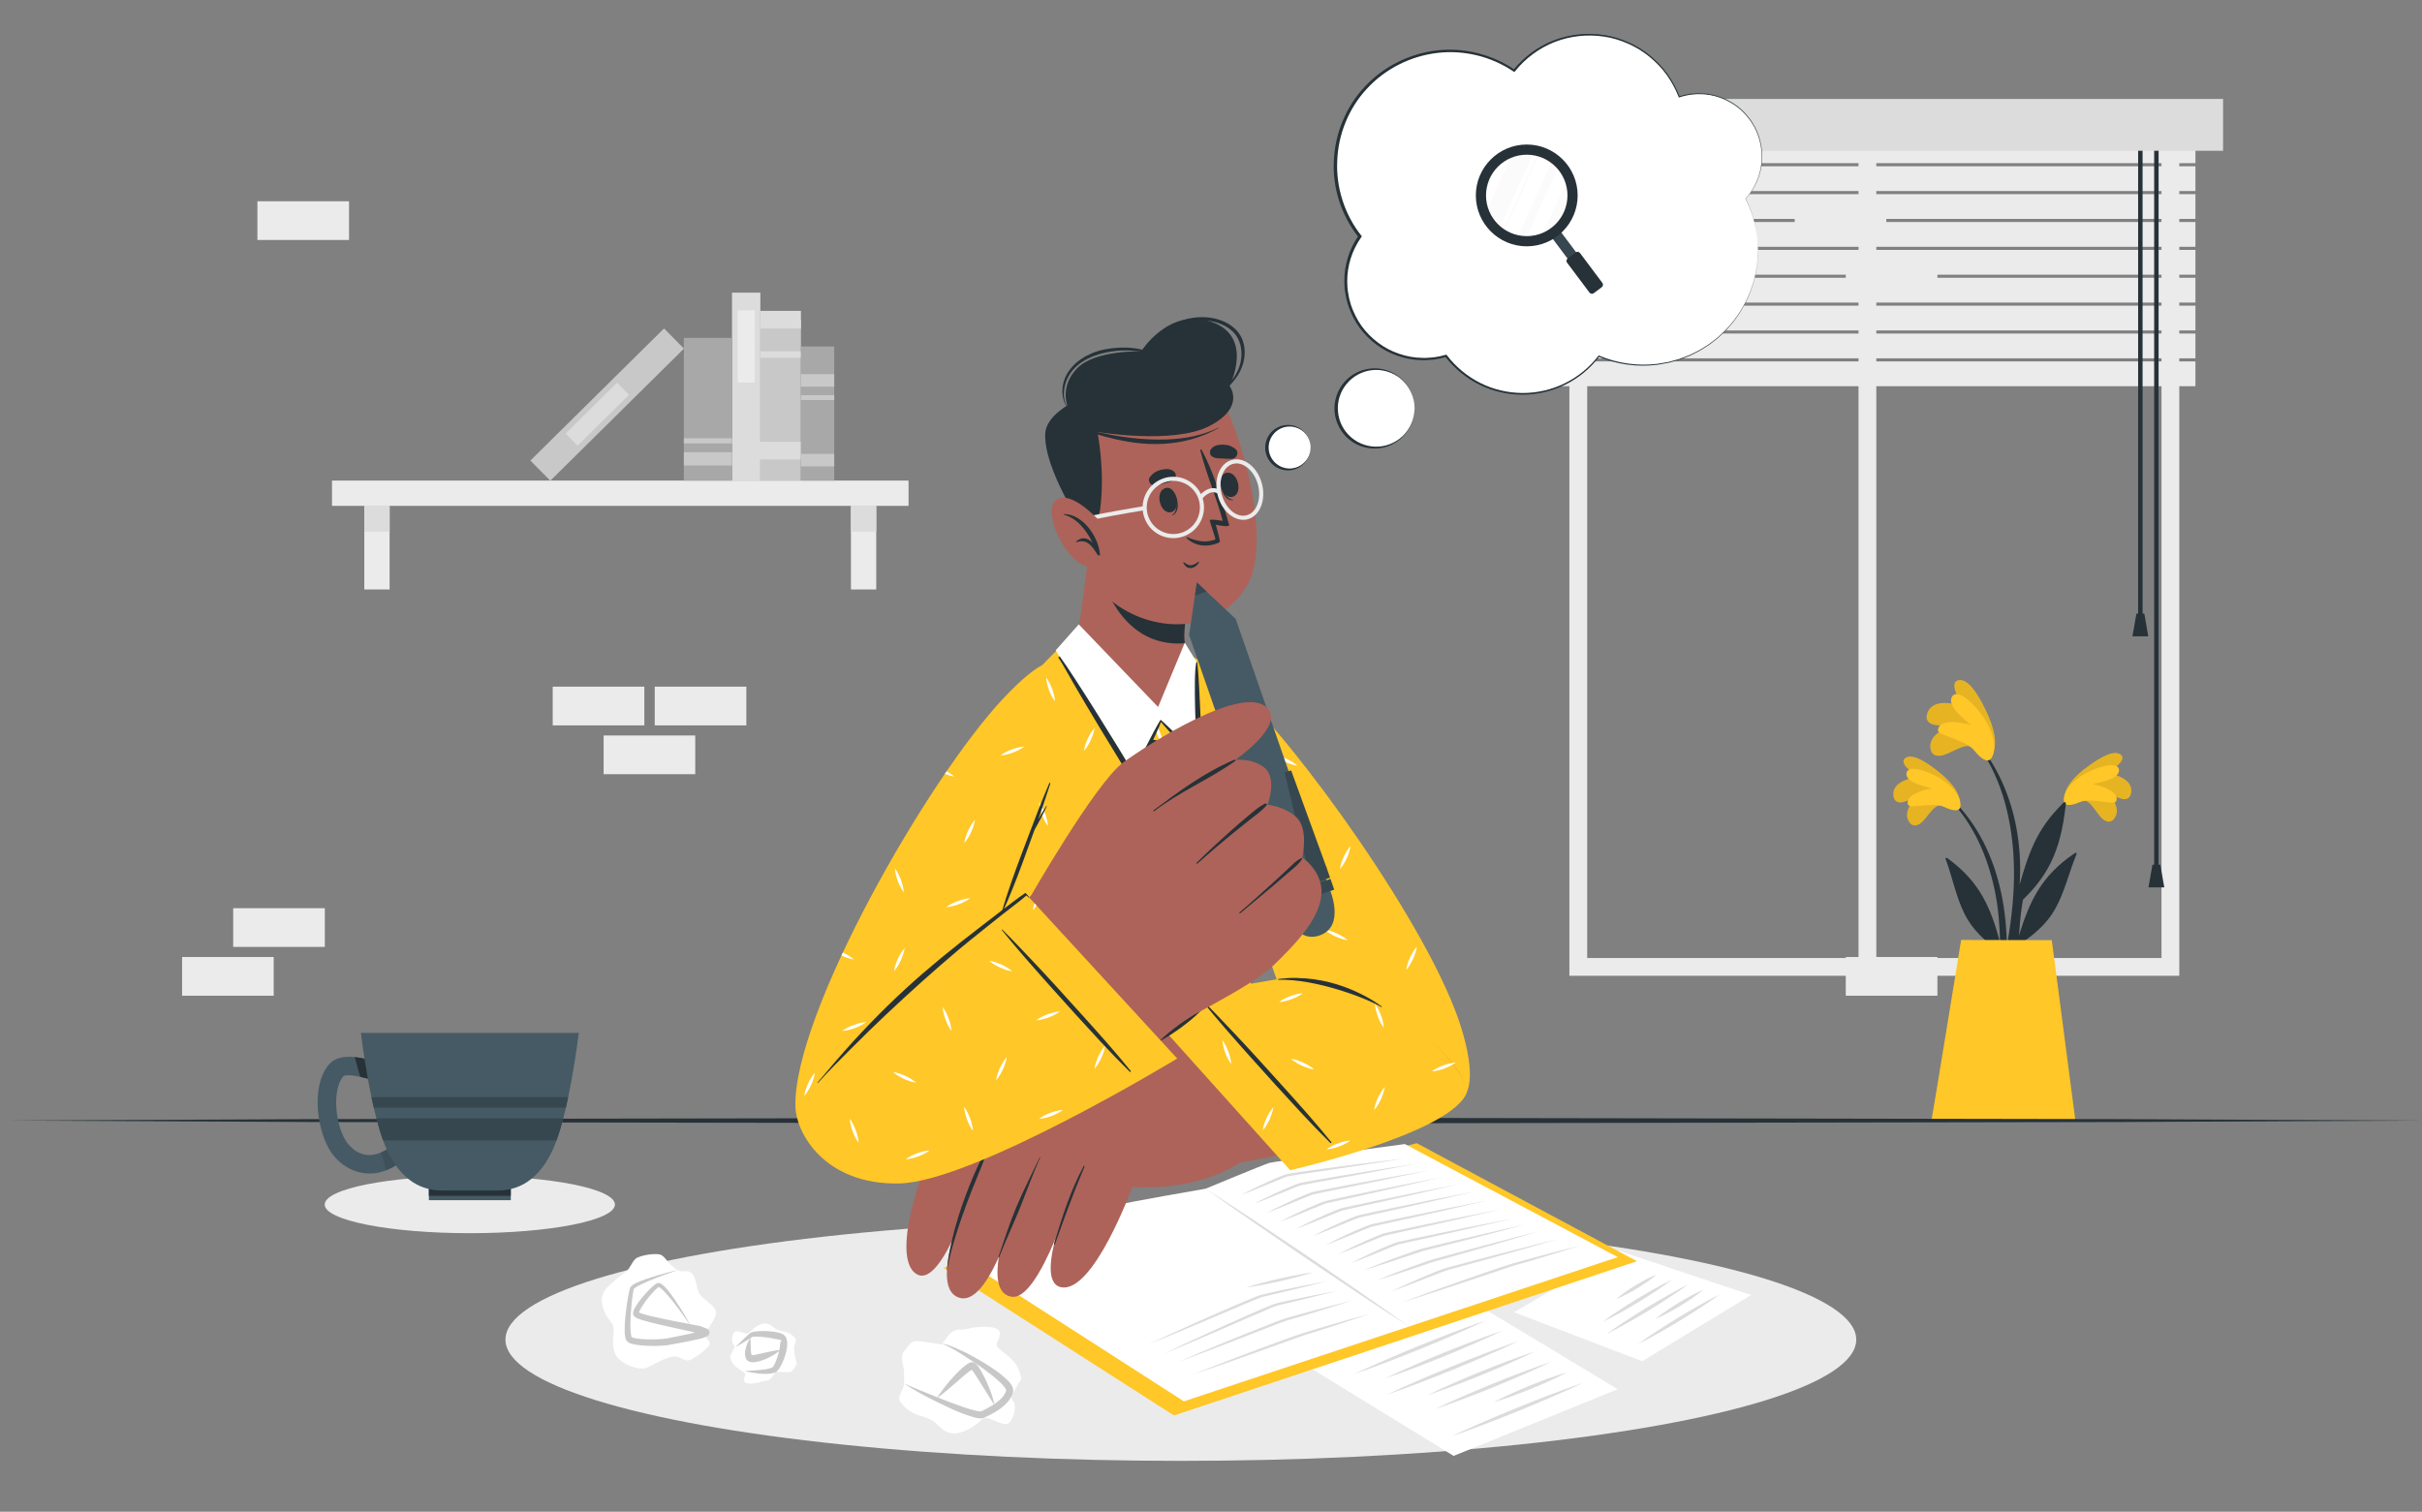 <?xml version="1.0" encoding="utf-8"?>
<!-- Generator: Adobe Illustrator 17.0.0, SVG Export Plug-In . SVG Version: 6.00 Build 0)  -->
<!DOCTYPE svg PUBLIC "-//W3C//DTD SVG 1.1//EN" "http://www.w3.org/Graphics/SVG/1.1/DTD/svg11.dtd">
<svg version="1.1" id="Layer_1" xmlns="http://www.w3.org/2000/svg" xmlns:xlink="http://www.w3.org/1999/xlink" x="0px" y="0px"
	 width="700px" height="437px" viewBox="0 0 700 437" enable-background="new 0 0 700 437" xml:space="preserve">
<rect x="0" y="0" width="700" height="437" fill="#808080" stroke="none"/>
<g>
	<g>
		<rect x="95.955" y="138.924" fill="#EBEBEB" width="166.633" height="7.306"/>
		<g>
			<rect x="245.937" y="146.233" fill="#EBEBEB" width="7.31" height="24.168"/>
			<rect x="245.937" y="146.233" fill="#DCDCDC" width="7.31" height="7.47"/>
		</g>
		<g>
			<rect x="105.293" y="146.233" fill="#EBEBEB" width="7.31" height="24.168"/>
			<rect x="105.293" y="146.233" fill="#DCDCDC" width="7.31" height="7.47"/>
		</g>
	</g>
	<g>
		<rect x="219.757" y="92.354" fill="#C8C8C8" width="11.728" height="46.571"/>
		<rect x="219.757" y="89.864" fill="#DCDCDC" width="11.728" height="5.118"/>
		<rect x="219.757" y="101.539" fill="#DCDCDC" width="11.728" height="1.899"/>
		<rect x="218.295" y="127.698" fill="#DCDCDC" width="13.189" height="5.117"/>
		<g>
			<rect x="211.561" y="84.599" fill="#DCDCDC" width="8.196" height="54.325"/>
			<rect x="213.235" y="89.707" fill="#EBEBEB" width="4.919" height="20.894"/>
		</g>
		<g>
			
				<rect x="148.285" y="112.827" transform="matrix(-0.711 0.703 -0.703 -0.711 382.424 76.749)" fill="#C8C8C8" width="54.325" height="8.196"/>
			
				<rect x="162.161" y="117.235" transform="matrix(-0.711 0.703 -0.703 -0.711 379.512 83.486)" fill="#DCDCDC" width="20.894" height="4.919"/>
		</g>
		<g>
			<rect x="197.647" y="97.669" fill="#A8A8A8" width="13.919" height="41.265"/>
			<rect x="197.647" y="130.714" fill="#C8C8C8" width="13.919" height="3.846"/>
			<rect x="197.647" y="126.698" fill="#C8C8C8" width="13.919" height="1.491"/>
		</g>
		<g>
			<rect x="231.485" y="100.154" fill="#A8A8A8" width="9.615" height="38.78"/>
			<rect x="231.485" y="131.208" fill="#C8C8C8" width="9.615" height="3.614"/>
			<rect x="231.485" y="108.148" fill="#C8C8C8" width="9.615" height="3.615"/>
			<rect x="231.485" y="114.238" fill="#C8C8C8" width="9.615" height="1.401"/>
		</g>
	</g>
</g>
<g>
	<path fill="#EBEBEB" d="M629.855,282.076H453.581V29.604h176.274V282.076z M458.726,276.932h165.985V34.749H458.726V276.932z"/>
	<rect x="537.142" y="36.093" fill="#EBEBEB" width="5.144" height="243.411"/>
	<g>
		<g>
			<rect x="448.918" y="40.004" fill="#EBEBEB" width="185.602" height="7.164"/>
			<rect x="448.918" y="48.063" fill="#EBEBEB" width="185.602" height="7.164"/>
			<rect x="448.918" y="56.122" fill="#EBEBEB" width="185.602" height="7.163"/>
			<rect x="448.918" y="64.181" fill="#EBEBEB" width="185.602" height="7.163"/>
			<rect x="448.918" y="72.24" fill="#EBEBEB" width="185.602" height="7.164"/>
			<rect x="448.918" y="80.299" fill="#EBEBEB" width="185.602" height="7.164"/>
			<rect x="448.918" y="88.359" fill="#EBEBEB" width="185.602" height="7.164"/>
			<rect x="448.918" y="96.418" fill="#EBEBEB" width="185.602" height="7.163"/>
			<rect x="448.918" y="104.477" fill="#EBEBEB" width="185.602" height="7.164"/>
		</g>
		<g>
			<g>
				<rect x="617.954" y="38.551" fill="#263238" width="1.286" height="139.396"/>
				<polygon fill="#263238" points="620.883,183.938 616.317,183.938 617.462,177.379 619.738,177.379 				"/>
			</g>
			<g>
				<rect x="622.59" y="38.551" fill="#263238" width="1.286" height="213.146"/>
				<polygon fill="#263238" points="625.515,256.519 620.949,256.519 622.094,249.96 624.37,249.96 				"/>
			</g>
		</g>
		<rect x="440.934" y="28.599" fill="#DCDCDC" width="201.569" height="14.987"/>
	</g>
</g>
<g>
	<rect x="67.398" y="262.535" fill="#EBEBEB" width="26.481" height="11.19"/>
	<rect x="52.627" y="276.645" fill="#EBEBEB" width="26.481" height="11.19"/>
	<rect x="189.228" y="198.499" fill="#EBEBEB" width="26.481" height="11.19"/>
	<rect x="174.457" y="212.609" fill="#EBEBEB" width="26.481" height="11.19"/>
	<rect x="159.743" y="198.499" fill="#EBEBEB" width="26.481" height="11.19"/>
	<rect x="533.464" y="276.645" fill="#EBEBEB" width="26.481" height="11.19"/>
	<rect x="518.692" y="58.18" fill="#EBEBEB" width="26.481" height="11.19"/>
	<rect x="533.464" y="72.289" fill="#EBEBEB" width="26.481" height="11.19"/>
	<rect x="74.398" y="58.18" fill="#EBEBEB" width="26.481" height="11.19"/>
</g>
<g>
	<ellipse fill="#EBEBEB" cx="341.286" cy="387.246" rx="195.202" ry="35.053"/>
</g>
<ellipse fill="#EBEBEB" cx="135.786" cy="348.2" rx="41.94" ry="8.282"/>
<g>
	<g>
		<path fill="#263238" d="M564.053,230.867c15.389,15.066,17.972,38.374,14.729,58.79c-0.084,0.463-0.8,0.337-0.8-0.098
			c0-4.648,0.14-9.253,0.126-13.844c-0.084-0.211-0.154-0.407-0.239-0.618c-4.016-2.921-7.708-6.22-9.997-10.741
			c-2.569-5.055-3.58-10.755-5.546-16.035c-0.182-0.505,0.356-0.357,0.709-0.097c9.361,6.904,12.345,14.334,15.031,24.261
			c-0.126-5.153-0.519-10.306-1.629-15.459c-2.022-9.421-6.024-18.759-12.791-25.751
			C563.393,231.008,563.786,230.601,564.053,230.867z"/>
		<g>
			<path fill="#FFC727" d="M561.16,232.624c-2.647,0.089-4.307,4.321-6.37,5.556c-1.091,0.657-2.154,0.617-2.922-0.459
				c-2.045-2.854,0.76-6.374,3.398-8.343c-1.887,0.775-3.451,2.139-5.484,2.525c-1.232,0.226-2.189-0.23-2.477-1.483
				c-0.896-3.891,3.983-5.621,7.331-5.703c-1.623-1.128-6.275-4.196-3.804-5.704c2.505-1.514,7.963,2.872,9.744,4.316
				c2.617,2.123,5.738,5.296,5.856,8.617C566.587,235.822,563.198,233.436,561.16,232.624z"/>
			<path opacity="0.1" d="M561.16,232.624c-2.647,0.089-4.307,4.321-6.37,5.556c-1.091,0.657-2.154,0.617-2.922-0.459
				c-2.045-2.854,0.76-6.374,3.398-8.343c-1.887,0.775-3.451,2.139-5.484,2.525c-1.232,0.226-2.189-0.23-2.477-1.483
				c-0.896-3.891,3.983-5.621,7.331-5.703c-1.623-1.128-6.275-4.196-3.804-5.704c2.505-1.514,7.963,2.872,9.744,4.316
				c2.617,2.123,5.738,5.296,5.856,8.617C566.587,235.822,563.198,233.436,561.16,232.624z"/>
			<path fill="#FFC727" d="M561.927,233.276c-3.385-1.539-9.888,0.676-10.441-0.605c-1.121-2.608,4.076-4.396,6.88-4.743
				c-2.583-0.7-7.532-1.815-7.38-4.306c0.186-3.042,7.591-0.426,11.34,2.448c4.722,3.621,4.691,7.115,3.911,7.814
				C565.165,234.845,562.485,233.531,561.927,233.276z"/>
		</g>
	</g>
	<g>
		<path fill="#263238" d="M599.1,229.376c-15.951,14.47-19.419,37.662-16.954,58.187c0.067,0.466,0.787,0.367,0.804-0.068
			c0.177-4.644,0.212-9.252,0.4-13.839c0.092-0.207,0.17-0.401,0.262-0.608c4.124-2.766,7.94-5.922,10.399-10.353
			c2.76-4.953,3.987-10.611,6.152-15.812c0.202-0.498-0.342-0.37-0.705-0.124c-9.617,6.542-12.881,13.854-15.943,23.672
			c0.322-5.145,0.911-10.279,2.216-15.386c2.379-9.338,6.733-18.516,13.762-25.246C599.754,229.541,599.377,229.119,599.1,229.376z"
			/>
		<g>
			<path fill="#FFC727" d="M601.923,231.241c2.642,0.19,4.139,4.481,6.154,5.794c1.066,0.698,2.129,0.698,2.937-0.348
				c2.152-2.774-0.517-6.398-3.078-8.466c1.856,0.847,3.367,2.268,5.385,2.732c1.223,0.272,2.196-0.147,2.531-1.388
				c1.044-3.854-3.767-5.769-7.109-5.978c1.665-1.066,6.43-3.954,4.018-5.555c-2.445-1.608-8.067,2.566-9.901,3.943
				c-2.696,2.022-5.935,5.074-6.179,8.388C596.379,234.231,599.856,231.976,601.923,231.241z"/>
			<path opacity="0.1" d="M601.923,231.241c2.642,0.19,4.139,4.481,6.154,5.794c1.066,0.698,2.129,0.698,2.937-0.348
				c2.152-2.774-0.517-6.398-3.078-8.466c1.856,0.847,3.367,2.268,5.385,2.732c1.223,0.272,2.196-0.147,2.531-1.388
				c1.044-3.854-3.767-5.769-7.109-5.978c1.665-1.066,6.43-3.954,4.018-5.555c-2.445-1.608-8.067,2.566-9.901,3.943
				c-2.696,2.022-5.935,5.074-6.179,8.388C596.379,234.231,599.856,231.976,601.923,231.241z"/>
			<path fill="#FFC727" d="M601.133,231.864c3.441-1.409,9.855,1.051,10.456-0.208c1.219-2.563-3.905-4.548-6.695-5.001
				c2.608-0.601,7.596-1.527,7.539-4.022c-0.07-3.047-7.57-0.715-11.425,2.015c-4.857,3.439-4.959,6.931-4.205,7.66
				C597.836,233.309,600.565,232.097,601.133,231.864z"/>
		</g>
	</g>
	<g>
		<path fill="#263238" d="M582.788,267.591c-1.178,7.626-2.638,15.51-4.953,22.879c-0.221,0.671-1.218,0.499-1.115-0.225
			c1.048-7.051,2.958-13.971,4.005-21.021c1.065-7.133,1.634-14.366,1.225-21.582c-0.672-11.88-3.898-24.519-11.651-33.815
			c-0.17-0.221,0.191-0.532,0.367-0.327c15.521,18.098,13.052,40.286,13.038,42.275c2.197-7.493,4.461-16.08,12.773-23.709
			c0.358-0.329,0.638-0.173,0.578,0.386c-1.486,13.896-5.35,21.152-13.406,28.581C583.422,263.236,583.138,265.427,582.788,267.591z
			"/>
		<g>
			<path fill="#FFC727" d="M570.161,215.909c-2.792-1.24-6.644,2.315-9.406,2.558c-1.463,0.132-2.546-0.445-2.8-1.947
				c-0.685-3.99,3.998-6.231,7.726-6.946c-2.348-0.145-4.657,0.482-6.961-0.141c-1.392-0.386-2.156-1.342-1.824-2.785
				c1.029-4.488,6.963-3.828,10.478-2.227c-1.116-1.988-4.399-7.512-1.075-7.833c3.361-0.31,6.817,6.988,7.938,9.383
				c1.646,3.52,3.287,8.384,1.738,11.889C574.18,221.959,571.865,217.778,570.161,215.909z"/>
			<path opacity="0.1" d="M570.161,215.909c-2.792-1.24-6.644,2.315-9.406,2.558c-1.463,0.132-2.546-0.445-2.8-1.947
				c-0.685-3.99,3.998-6.231,7.726-6.946c-2.348-0.145-4.657,0.482-6.961-0.141c-1.392-0.386-2.156-1.342-1.824-2.785
				c1.029-4.488,6.963-3.828,10.478-2.227c-1.116-1.988-4.399-7.512-1.075-7.833c3.361-0.31,6.817,6.988,7.938,9.383
				c1.646,3.52,3.287,8.384,1.738,11.889C574.18,221.959,571.865,217.778,570.161,215.909z"/>
			<path fill="#FFC727" d="M570.627,216.972c-2.737-3.3-10.599-4.276-10.528-5.883c0.15-3.27,6.442-2.51,9.526-1.458
				c-2.328-2.027-6.902-5.675-5.49-8.183c1.724-3.063,8.091,3.379,10.534,8.248c3.077,6.134,1.286,9.743,0.124,10.077
				C573.198,220.23,571.079,217.517,570.627,216.972z"/>
		</g>
	</g>
	<path fill="#FFC727" d="M593,271.774l6.845,52.303H558.19c0.858-4.634,8.611-52.363,8.611-52.363L593,271.774z"/>
</g>
<polygon fill="#263238" points="2.5,323.927 89.688,323.509 176.875,323.357 351.25,323.069 525.625,323.355 612.812,323.506 
	700,323.927 612.812,324.349 525.625,324.5 351.25,324.786 176.875,324.498 89.688,324.346 "/>
<g>
	<polygon fill="#FFFFFF" points="437.594,379.347 467.761,361.534 506.093,374.366 474.62,393.494 	"/>
	<g>
		<path fill="#DCDCDC" d="M473.422,388.53c1.855-1.369,3.767-2.644,5.688-3.905c1.915-1.271,3.871-2.475,5.827-3.678
			c1.968-1.183,3.938-2.365,5.947-3.48l3.016-1.67c1.024-0.525,2.031-1.08,3.071-1.58c-0.922,0.693-1.878,1.331-2.816,1.999
			l-2.871,1.908c-1.915,1.27-3.871,2.474-5.828,3.677c-1.969,1.182-3.938,2.364-5.948,3.478
			C477.504,386.404,475.491,387.514,473.422,388.53z"/>
		<path fill="#DCDCDC" d="M478.407,381.291c2.132-1.756,4.422-3.254,6.75-4.688c2.344-1.408,4.727-2.751,7.269-3.833
			c-2.131,1.758-4.421,3.255-6.75,4.688C483.331,378.863,480.948,380.206,478.407,381.291z"/>
		<path fill="#DCDCDC" d="M464.332,385.634c1.855-1.369,3.768-2.644,5.688-3.905c1.915-1.271,3.871-2.475,5.827-3.678
			c1.968-1.183,3.938-2.365,5.947-3.48l3.016-1.67c1.024-0.525,2.031-1.08,3.071-1.58c-0.922,0.693-1.878,1.331-2.816,1.999
			l-2.871,1.908c-1.915,1.27-3.871,2.474-5.827,3.677c-1.969,1.182-3.938,2.364-5.948,3.478
			C468.415,383.508,466.402,384.618,464.332,385.634z"/>
		<path fill="#DCDCDC" d="M463.171,382.13c3.157-2.379,6.471-4.499,9.823-6.555c3.368-2.031,6.776-3.997,10.342-5.701
			c-3.155,2.381-6.47,4.5-9.823,6.555C470.144,378.458,466.736,380.423,463.171,382.13z"/>
		<path fill="#DCDCDC" d="M467.115,375.523c1.741-1.52,3.642-2.779,5.579-3.976c1.954-1.171,3.946-2.278,6.098-3.122
			c-1.74,1.522-3.641,2.78-5.579,3.976C471.258,373.57,469.266,374.677,467.115,375.523z"/>
	</g>
</g>
<g>
	<polygon fill="#FFFFFF" points="373.891,392.469 421.556,373.852 467.546,401.583 420.123,420.863 	"/>
	<path fill="#DCDCDC" d="M419.454,415.215c3.105-1.485,6.251-2.868,9.403-4.236c3.148-1.379,6.326-2.684,9.503-3.99
		c3.187-1.283,6.374-2.565,9.59-3.775l4.826-1.812c1.622-0.57,3.232-1.172,4.866-1.714c-1.549,0.752-3.121,1.444-4.681,2.168
		l-4.721,2.07c-3.148,1.378-6.326,2.684-9.504,3.988c-3.187,1.282-6.374,2.564-9.591,3.773
		C425.933,412.908,422.714,414.112,419.454,415.215z"/>
	<path fill="#DCDCDC" d="M431.67,405.341c3.398-1.806,6.909-3.331,10.449-4.787c3.551-1.429,7.13-2.787,10.825-3.862
		c-3.397,1.808-6.908,3.333-10.449,4.787C438.944,402.906,435.364,404.264,431.67,405.341z"/>
	<path fill="#DCDCDC" d="M414.756,407.312c2.713-1.326,5.468-2.55,8.228-3.758c2.756-1.219,5.542-2.366,8.329-3.512
		c2.795-1.124,5.591-2.247,8.416-3.297l4.239-1.573c1.427-0.49,2.841-1.013,4.279-1.475c-1.353,0.672-2.73,1.285-4.094,1.929
		l-4.134,1.831c-2.757,1.219-5.543,2.366-8.329,3.511c-2.796,1.123-5.591,2.246-8.417,3.296
		C420.452,405.323,417.624,406.368,414.756,407.312z"/>
	<path fill="#DCDCDC" d="M412.538,403.307c2.507-1.242,5.054-2.382,7.608-3.507c2.55-1.135,5.129-2.198,7.709-3.26
		c2.589-1.04,5.178-2.078,7.796-3.045l3.929-1.447c1.323-0.448,2.634-0.928,3.969-1.349c-1.249,0.63-2.523,1.201-3.784,1.803
		l-3.824,1.705c-2.55,1.135-5.129,2.198-7.709,3.259c-2.589,1.039-5.178,2.078-7.797,3.044
		C417.82,401.486,415.199,402.447,412.538,403.307z"/>
	<path fill="#DCDCDC" d="M400.662,403.229c3.105-1.485,6.251-2.868,9.403-4.236c3.148-1.379,6.326-2.684,9.503-3.99
		c3.187-1.283,6.374-2.565,9.59-3.775l4.826-1.812c1.622-0.57,3.232-1.172,4.866-1.714c-1.548,0.752-3.121,1.444-4.681,2.168
		l-4.721,2.07c-3.148,1.378-6.326,2.684-9.504,3.988c-3.187,1.282-6.374,2.564-9.591,3.773
		C407.141,400.922,403.922,402.126,400.662,403.229z"/>
	<path fill="#DCDCDC" d="M400.268,398.482c2.746-1.339,5.533-2.577,8.327-3.799c2.789-1.233,5.608-2.393,8.427-3.552
		c2.828-1.138,5.657-2.273,8.514-3.337l4.288-1.593c1.443-0.497,2.873-1.026,4.328-1.495c-1.369,0.679-2.763,1.298-4.143,1.949
		l-4.183,1.851c-2.79,1.232-5.608,2.392-8.428,3.551c-2.828,1.137-5.657,2.272-8.515,3.336
		C406.03,396.467,403.169,397.525,400.268,398.482z"/>
	<path fill="#DCDCDC" d="M391.266,397.236c3.105-1.485,6.251-2.868,9.403-4.236c3.148-1.378,6.325-2.684,9.503-3.99
		c3.187-1.283,6.374-2.565,9.59-3.775l4.826-1.812c1.622-0.57,3.232-1.172,4.866-1.714c-1.549,0.752-3.121,1.444-4.681,2.168
		l-4.721,2.07c-3.148,1.378-6.326,2.684-9.504,3.988c-3.187,1.282-6.374,2.564-9.591,3.773
		C397.745,394.929,394.526,396.133,391.266,397.236z"/>
	<path fill="#DCDCDC" d="M402.186,387.89c3.614-1.894,7.341-3.507,11.097-5.051c3.767-1.516,7.563-2.962,11.474-4.125
		c-3.613,1.896-7.341,3.509-11.097,5.051C409.892,385.279,406.096,386.725,402.186,387.89z"/>
</g>
<g>
	<polygon fill="#FFC727" points="272.666,366.491 409.468,330.468 473.113,364.584 339.294,409.171 	"/>
	<path fill="#FFFFFF" d="M281.151,365.874l61.004,39.215l125.412-41.692l-61.531-32.68c0,0-37.532,4.94-39.278,5.482
		c-1.747,0.542-18.299,7.417-18.299,7.417s-23.22,4.039-24.797,4.569C322.085,348.714,281.151,365.874,281.151,365.874z"/>
	<g>
		<polygon fill="#DCDCDC" points="348.458,343.616 355.906,348.446 363.31,353.339 378.05,363.227 392.692,373.259 399.978,378.327 
			407.221,383.459 399.772,378.63 392.368,373.737 377.629,363.848 362.988,353.815 355.701,348.747 		"/>
		<path fill="#DCDCDC" d="M360.107,372.194c1.581-0.516,3.187-0.954,4.796-1.38c1.607-0.434,3.231-0.812,4.854-1.189
			c1.628-0.36,3.256-0.719,4.897-1.021c1.639-0.309,3.28-0.607,4.938-0.823c-1.59,0.52-3.197,0.958-4.805,1.384
			c-1.607,0.434-3.226,0.811-4.846,1.186c-1.624,0.358-3.248,0.716-4.888,1.017C363.415,371.677,361.774,371.975,360.107,372.194z"
			/>
		<path fill="#DCDCDC" d="M332.126,388.523c4.133-1.966,8.296-3.863,12.47-5.737c4.166-1.891,8.372-3.692,12.567-5.519
			c2.098-0.916,4.211-1.785,6.348-2.633c0.555-0.219,1.13-0.384,1.686-0.502l1.675-0.388l3.352-0.743
			c4.479-0.94,8.959-1.864,13.464-2.681c-4.43,1.151-8.882,2.206-13.327,3.284l-3.337,0.788c-1.097,0.291-2.257,0.478-3.257,0.896
			c-2.112,0.846-4.204,1.779-6.315,2.654l-12.636,5.35C340.598,385.062,336.375,386.822,332.126,388.523z"/>
		<path fill="#DCDCDC" d="M336.398,391.326c4.003-1.944,8.034-3.826,12.076-5.682c4.031-1.882,8.108-3.661,12.171-5.474
			c2.032-0.907,4.076-1.782,6.138-2.632c0.52-0.208,1.024-0.424,1.584-0.617c0.551-0.175,1.095-0.284,1.637-0.417l3.257-0.735
			c4.354-0.919,8.712-1.812,13.094-2.595c-4.305,1.131-8.633,2.161-12.952,3.216l-3.242,0.773c-0.536,0.137-1.083,0.256-1.589,0.424
			c-0.49,0.175-1.008,0.399-1.517,0.609l-6.12,2.64c-4.088,1.749-8.145,3.573-12.243,5.302
			C344.607,387.893,340.514,389.635,336.398,391.326z"/>
		<path fill="#DCDCDC" d="M340.635,393.647c4.084-1.787,8.193-3.512,12.313-5.211c4.109-1.725,8.259-3.347,12.397-5.006
			c2.083-0.818,4.12-1.648,6.287-2.361l6.435-1.805c4.304-1.157,8.605-2.321,12.936-3.38c-4.234,1.398-8.499,2.689-12.762,3.989
			l-6.414,1.88c-2.058,0.701-4.142,1.577-6.219,2.353c-4.16,1.593-8.292,3.26-12.462,4.831
			C348.988,390.535,344.823,392.118,340.635,393.647z"/>
		<path fill="#DCDCDC" d="M402.072,373.342c3.792-1.851,7.642-3.566,11.546-5.161c0.978-0.396,1.948-0.808,2.942-1.174
			c0.5-0.182,0.99-0.362,1.528-0.518l1.529-0.408l6.107-1.622c4.067-1.096,8.153-2.121,12.23-3.181
			c4.078-1.055,8.167-2.074,12.259-3.078c-4.043,1.188-8.09,2.362-12.146,3.499c-4.058,1.132-8.107,2.299-12.175,3.396l-6.096,1.666
			l-1.521,0.418c-0.471,0.145-0.968,0.336-1.454,0.523l-2.942,1.13C409.967,370.385,406.045,371.922,402.072,373.342z"/>
		<path fill="#DCDCDC" d="M397.948,370.114c3.764-1.583,7.566-3.063,11.412-4.424c1.925-0.683,3.824-1.403,5.832-1.929l5.899-1.611
			c3.929-1.087,7.875-2.112,11.815-3.161c3.939-1.051,7.891-2.057,11.846-3.053c-3.904,1.182-7.81,2.354-11.73,3.481
			c-3.919,1.13-7.832,2.283-11.761,3.373l-5.889,1.656c-0.982,0.259-1.914,0.602-2.888,0.924l-2.896,0.972
			C405.736,367.672,401.858,368.937,397.948,370.114z"/>
		<path fill="#DCDCDC" d="M393.97,367.241c3.746-1.549,7.524-3.012,11.344-4.359c1.915-0.67,3.8-1.381,5.767-1.96l5.91-1.442
			c3.933-0.964,7.88-1.875,11.823-2.795c3.942-0.928,7.895-1.811,11.85-2.681c-3.908,1.063-7.818,2.114-11.739,3.119
			c-3.919,1.013-7.836,2.035-11.766,3.004c-1.958,0.496-3.94,0.969-5.877,1.485l-5.744,1.913
			C401.709,364.837,397.853,366.076,393.97,367.241z"/>
		<path fill="#DCDCDC" d="M390.569,365.116c3.594-1.935,7.29-3.638,11.053-5.225c0.472-0.199,0.947-0.383,1.438-0.553
			c0.49-0.186,1.019-0.31,1.511-0.418l2.986-0.652l5.972-1.275c7.971-1.658,15.948-3.282,23.948-4.8
			c-7.923,1.877-15.867,3.656-23.812,5.431l-5.961,1.315l-2.975,0.671c-0.998,0.177-1.864,0.607-2.831,0.964
			C398.131,362.08,394.4,363.714,390.569,365.116z"/>
		<path fill="#DCDCDC" d="M386.84,362.523c3.594-1.935,7.29-3.638,11.053-5.225c0.472-0.199,0.947-0.383,1.438-0.552
			c0.49-0.186,1.019-0.31,1.511-0.418l2.986-0.652l5.972-1.275c7.971-1.658,15.948-3.282,23.948-4.8
			c-7.923,1.877-15.867,3.656-23.812,5.431l-5.961,1.315L401,357.018c-0.998,0.177-1.863,0.607-2.831,0.964
			C394.401,359.487,390.67,361.121,386.84,362.523z"/>
		<path fill="#DCDCDC" d="M383.11,359.931c3.594-1.935,7.29-3.638,11.053-5.225c0.472-0.199,0.948-0.383,1.438-0.553
			c0.49-0.186,1.019-0.31,1.511-0.418l2.986-0.652l5.972-1.275c7.971-1.658,15.948-3.282,23.948-4.801
			c-7.923,1.877-15.867,3.656-23.812,5.431l-5.961,1.315l-2.975,0.671c-0.998,0.177-1.863,0.607-2.831,0.964
			C390.671,356.895,386.941,358.528,383.11,359.931z"/>
		<path fill="#DCDCDC" d="M379.38,357.338c3.594-1.935,7.29-3.638,11.053-5.225c0.472-0.199,0.947-0.383,1.438-0.552
			c0.49-0.186,1.019-0.31,1.511-0.418l2.985-0.652l5.972-1.275c7.971-1.658,15.948-3.282,23.948-4.8
			c-7.923,1.877-15.868,3.656-23.812,5.431l-5.961,1.315l-2.975,0.671c-0.998,0.177-1.864,0.607-2.831,0.964
			C386.942,354.302,383.211,355.936,379.38,357.338z"/>
		<path fill="#DCDCDC" d="M374.57,355.255c3.594-1.935,7.29-3.638,11.053-5.225c0.472-0.199,0.947-0.383,1.438-0.553
			c0.49-0.186,1.019-0.31,1.511-0.418l2.986-0.652l5.972-1.275c7.971-1.658,15.948-3.282,23.948-4.8
			c-7.923,1.877-15.868,3.656-23.812,5.431l-5.961,1.315l-2.975,0.671c-0.998,0.177-1.864,0.607-2.831,0.964
			C382.132,352.219,378.401,353.853,374.57,355.255z"/>
		<path fill="#DCDCDC" d="M369.891,353.194c3.594-1.935,7.29-3.638,11.053-5.225c0.472-0.199,0.947-0.383,1.438-0.553
			c0.49-0.186,1.019-0.31,1.511-0.418l2.986-0.652l5.972-1.275c7.971-1.658,15.948-3.282,23.948-4.8
			c-7.923,1.877-15.867,3.656-23.812,5.431l-5.961,1.315l-2.975,0.671c-0.998,0.177-1.864,0.607-2.831,0.964
			C377.452,350.158,373.721,351.791,369.891,353.194z"/>
		<path fill="#DCDCDC" d="M366.161,350.601c3.588-1.932,7.278-3.633,11.035-5.217c0.471-0.199,0.945-0.384,1.435-0.553
			c0.485-0.188,1.017-0.312,1.514-0.414l2.991-0.605l5.984-1.17c7.986-1.514,15.979-2.987,23.993-4.353
			c-7.944,1.726-15.907,3.355-23.868,4.986l-5.973,1.21l-2.979,0.624c-0.988,0.163-1.858,0.606-2.822,0.958
			C373.71,347.571,369.985,349.201,366.161,350.601z"/>
		<path fill="#DCDCDC" d="M362.431,348.009c3.582-1.929,7.266-3.628,11.017-5.21c0.47-0.199,0.943-0.384,1.432-0.553
			c0.48-0.188,1.016-0.314,1.518-0.41l2.998-0.553l5.996-1.051c8.003-1.35,16.012-2.652,24.041-3.844
			c-7.966,1.554-15.949,3.013-23.928,4.48l-5.985,1.091l-2.983,0.571c-0.976,0.149-1.853,0.605-2.813,0.952
			C369.969,344.983,366.25,346.61,362.431,348.009z"/>
		<path fill="#DCDCDC" d="M358.702,345.416c3.575-1.925,7.252-3.621,10.995-5.2c0.469-0.198,0.94-0.385,1.428-0.553
			c0.475-0.189,1.013-0.317,1.525-0.403l3.01-0.467l6.016-0.856c4.012-0.556,8.031-1.054,12.047-1.573
			c4.018-0.506,8.039-0.989,12.064-1.441c-8,1.273-16.012,2.453-24.02,3.653l-6.004,0.897l-2.988,0.485
			c-0.96,0.126-1.847,0.601-2.801,0.941C366.224,342.397,362.512,344.02,358.702,345.416z"/>
		<path fill="#DCDCDC" d="M344.966,397.253c4.174-1.695,8.375-3.321,12.582-4.926c4.202-1.622,8.436-3.155,12.659-4.722
			c2.12-0.781,4.221-1.529,6.393-2.248l6.467-1.946c4.322-1.258,8.644-2.517,12.998-3.68c-4.254,1.486-8.539,2.877-12.825,4.268
			l-6.444,2.03c-2.1,0.705-4.221,1.526-6.339,2.267l-12.719,4.55C353.492,394.344,349.241,395.83,344.966,397.253z"/>
		<path fill="#DCDCDC" d="M405.143,376.507c4.224-1.609,8.473-3.149,12.729-4.667c4.25-1.535,8.531-2.982,12.801-4.462
			c2.143-0.738,4.267-1.442,6.461-2.117l6.529-1.814c4.362-1.17,8.725-2.341,13.117-3.415c-4.299,1.4-8.628,2.702-12.956,4.007
			l-6.507,1.899c-2.122,0.662-4.267,1.44-6.408,2.137l-12.857,4.289C413.759,373.774,409.462,375.172,405.143,376.507z"/>
	</g>
</g>
<g>
	<path fill="#FFFFFF" d="M281.061,383.792c3.335-0.476,7.624-0.476,7.862,1.43c0.238,1.906-1.271,2.938-0.794,3.891
		c0.476,0.953,3.177,2.7,4.447,3.971c1.27,1.271,2.224,3.494,2.224,3.971c0,0.476,0.794,1.271,0,2.224
		c-0.794,0.953-1.241,2.387-1.891,3.099c-0.65,0.712-0.936,1.507,0.001,2.777c0.937,1.271,0.143,4.924-1.286,6.194
		c-1.43,1.271-5.559-1.747-6.83-1.43c-1.27,0.318-1.429,0.945-2.541,1.743c-1.112,0.798-3.812,2.704-6.671,2.704
		c-2.859,0-4.288-2.541-6.035-3.653c-1.747-1.112-3.335-1.27-4.923-1.906c-1.588-0.635-3.335-2.065-3.653-2.7
		c-0.318-0.635-1.429-0.794-0.953-2.541c0.476-1.747,1.271-2.224,1.271-3.653c0-1.43,0.021-1.679,0.01-3.301
		c-0.01-1.622-1.281-4.481-0.169-5.752c1.112-1.271,1.906-3.177,3.653-3.177s7.306,0.953,7.306,0.953s0.635-0.635,1.588-2.065
		c0.953-1.429,2.618-2.382,3.85-2.223C278.758,384.506,281.061,383.792,281.061,383.792z"/>
	<path fill="#C8C8C8" d="M261.287,399.913c2.271,1.047,4.583,1.988,6.906,2.902c2.302,0.955,4.613,1.888,6.944,2.745
		c2.331,0.821,4.67,1.746,6.98,2.266c0.541,0.119,1.197,0.21,1.452,0.169l1.402-0.702c1.072-0.566,2.113-1.17,3.043-1.873
		c0.929-0.69,1.789-1.47,2.31-2.365c0.15-0.217,0.228-0.451,0.339-0.677l0.103-0.348l0.047-0.157
		c-0.008,0.009,0.003,0.025-0.003,0.01c0.028-0.112-0.281-0.662-0.612-1.062c-1.45-1.755-3.508-3.248-5.441-4.745
		c-1.98-1.478-4.046-2.863-6.154-4.174c-1.042-0.677-2.099-1.335-3.18-1.949c-0.54-0.307-1.087-0.601-1.645-0.872
		c-0.277-0.139-0.557-0.272-0.845-0.385c-0.265-0.072-0.635-0.3-0.845-0.058c0.189-0.295,0.609-0.118,0.889-0.094
		c0.311,0.064,0.616,0.151,0.919,0.243c0.6,0.198,1.187,0.428,1.77,0.667c1.164,0.481,2.308,1.006,3.441,1.554
		c2.239,1.147,4.425,2.393,6.562,3.742c2.139,1.368,4.201,2.796,6.053,4.805c0.429,0.563,0.947,1.053,1.104,2.204
		c0.016,0.141,0.001,0.312-0.023,0.476l-0.074,0.295l-0.159,0.55c-0.148,0.342-0.283,0.7-0.48,1.005
		c-0.737,1.277-1.774,2.208-2.83,3.014c-1.075,0.79-2.212,1.426-3.354,2.01l-0.858,0.423l-0.427,0.204l-0.237,0.108
		c-0.151,0.056-0.31,0.103-0.468,0.138c-0.991,0.104-1.582-0.084-2.252-0.233c-2.536-0.704-4.847-1.653-7.14-2.708
		C269.967,404.932,265.463,402.711,261.287,399.913z"/>
	<path fill="#C8C8C8" d="M270.764,404.22c1.218-1.961,2.619-3.768,4.125-5.492c0.742-0.875,1.551-1.686,2.371-2.507
		c0.413-0.408,0.86-0.787,1.316-1.171c0.496-0.379,0.887-0.751,1.673-1.105c0.104-0.043,0.193-0.08,0.313-0.118
		c0.211-0.039,0.449-0.048,0.671-0.019c0.429,0.055,0.638,0.299,0.875,0.47c0.255,0.273,0.49,0.551,0.652,0.797
		c0.365,0.512,0.673,1.003,0.958,1.515c0.552,1.027,1.092,2.039,1.541,3.097c0.906,2.1,1.791,4.233,2.164,6.534l-3.607-5.77
		c-0.61-0.947-1.172-1.918-1.791-2.832c-0.303-0.456-0.597-0.928-0.907-1.327c-0.158-0.224-0.301-0.368-0.432-0.511
		c0.005,0.036,0.011-0.004,0.156,0.07c0.08,0.033,0.177,0.029,0.246-0.005c-0.011,0.009-0.052,0.035-0.078,0.046
		c-0.259,0.092-0.76,0.448-1.16,0.754l-1.266,1.041l-2.546,2.192C274.338,401.362,272.618,402.846,270.764,404.22z"/>
</g>
<g>
	<path fill="#FFFFFF" d="M219.474,399.609c-1.803,0.432-4.152,0.652-4.381-0.38c-0.228-1.032,0.545-1.675,0.235-2.173
		c-0.31-0.498-1.879-1.316-2.64-1.947c-0.761-0.631-1.398-1.8-1.422-2.061c-0.025-0.261-0.5-0.655-0.114-1.218
		c0.386-0.563,0.557-1.371,0.877-1.795c0.32-0.424,0.436-0.874-0.143-1.521c-0.579-0.648-0.331-2.69,0.387-3.46
		c0.718-0.77,3.135,0.672,3.815,0.432c0.68-0.239,0.735-0.591,1.303-1.086c0.568-0.494,1.95-1.677,3.516-1.824
		s2.48,1.172,3.494,1.692c1.014,0.519,1.893,0.525,2.795,0.791c0.903,0.267,1.933,0.96,2.14,1.292
		c0.207,0.332,0.824,0.362,0.653,1.343c-0.171,0.982-0.582,1.284-0.509,2.067c0.074,0.783,0.075,0.921,0.164,1.809
		c0.089,0.888,0.932,2.389,0.388,3.143c-0.544,0.753-0.881,1.838-1.838,1.928c-0.957,0.09-4.052-0.147-4.052-0.147
		s-0.316,0.381-0.764,1.213c-0.449,0.832-1.312,1.44-1.995,1.416C220.699,399.099,219.474,399.609,219.474,399.609z"/>
	<path fill="#C8C8C8" d="M212.567,389.408c0.964-1.033,1.998-1.952,2.982-2.92l0.763-0.693l0.389-0.349
		c0.337-0.263,0.558-0.3,0.768-0.375c0.79-0.204,1.5-0.235,2.227-0.28c1.446-0.072,2.869,0.025,4.327,0.241
		c0.755,0.144,1.409,0.229,2.323,0.717c0.61,0.365,0.909,0.974,1.028,1.427c0.143,0.484,0.172,0.917,0.169,1.323
		c-0.052,1.628-0.479,3.012-0.98,4.391c-0.267,0.681-0.576,1.343-0.929,2c-0.18,0.327-0.375,0.655-0.617,0.987
		c-0.184,0.286-0.765,0.813-1.165,0.904c-1.648,0.549-3.022,0.372-4.453,0.288c-1.41-0.177-2.801-0.363-4.164-0.733
		c1.405-0.102,2.794-0.122,4.166-0.292c1.329-0.127,2.814-0.288,3.774-0.748c0.267-0.138,0.195-0.137,0.399-0.417
		c0.145-0.246,0.293-0.525,0.426-0.818c0.264-0.588,0.503-1.207,0.699-1.838c0.402-1.239,0.757-2.573,0.754-3.733
		c0.044-0.58,0.47-1.049,0.472-0.995c-0.295-0.2-1.679-0.385-2.276-0.523c-1.275-0.299-2.634-0.437-3.968-0.555
		c-0.661-0.048-1.35-0.058-1.93-0.011c-0.127,0.012-0.245,0.059-0.199-0.004l-0.441,0.282l-0.895,0.574
		C214.989,387.982,213.813,388.752,212.567,389.408z"/>
	<path fill="#C8C8C8" d="M216.887,386.741c0.078,1.336,0.04,2.62,0.126,3.794c0.053,0.542,0.173,1.211,0.316,1.25
		c0.02,0.03,0.005-0.042-0.051-0.042c0.037-0.022,0.006,0.001,0.121-0.005c0.187,0.003,0.456-0.038,0.722-0.081
		c1.125-0.185,2.34-0.522,3.571-0.782c1.233-0.276,2.492-0.526,3.835-0.625c-1.003,0.902-2.12,1.585-3.29,2.164
		c-1.172,0.588-2.394,1.036-3.781,1.307c-0.367,0.041-0.73,0.085-1.182,0.056c-0.203-0.002-0.547-0.086-0.811-0.187
		c-0.325-0.173-0.618-0.409-0.752-0.671c-0.562-1.049-0.4-1.75-0.322-2.458C215.624,389.085,216.131,387.86,216.887,386.741z"/>
</g>
<g>
	<path fill="#FFFFFF" d="M201.793,373.232c-0.932-2.823-0.766-6.088-3.943-5.744c-3.176,0.344-5.082-3.626-6.512-4.579
		c-1.429-0.953-6.512,0-7.624,0.953c-1.111,0.953-1.588,2.806-2.7,3.626c-1.112,0.821-2.7,2.091-4.129,3.362
		c-1.43,1.27-3.494,3.017-2.859,6.194c0.635,3.177,2.065,4.262,3.018,5.863c0.953,1.601-0.635,4.46,0.635,8.113
		c1.271,3.653,7.465,5.083,9.053,4.447c1.588-0.635,5.83-3.335,8.156-3.335c2.327,0,2.962,1.906,5.027,0.794
		c2.064-1.112,5.082-3.494,5.241-4.447c0.159-0.953-1.747-1.791-1.112-3.278c0.635-1.487,3.177-4.277,2.859-6.138
		C206.585,377.203,202.505,375.392,201.793,373.232z"/>
	<path fill="#C8C8C8" d="M195.908,367.151c-3.891,1.357-7.856,2.707-11.459,4.567c-0.426,0.241-0.878,0.505-1.145,0.757
		c-0.143,0.037-0.239,0.726-0.329,1.164c-0.174,0.992-0.295,2.015-0.404,3.032c-0.207,2.036-0.361,4.09-0.373,6.117
		c-0.014,1.01,0.023,2.032,0.16,2.948c0.051,0.493,0.231,0.844,0.208,0.792c0.157,0.115,0.677,0.263,1.119,0.34
		c1.893,0.326,3.97,0.351,5.98,0.293c1.007-0.036,2.025-0.098,2.981-0.234c0.858-0.14,2.025-0.426,2.993-0.602
		c2.023-0.407,4.055-0.796,5.999-1.3c0.472-0.128,0.973-0.251,1.364-0.403c0.115-0.037,0.194-0.073,0.238-0.099
		c0,0,0.105-0.048,0.046-0.015c-0.07,0.042-0.127,0.12-0.147,0.201c-0.124,0.136-0.151,0.633-0.075,0.753
		c0.027,0.13,0.155,0.308,0.199,0.349c0.044,0.059,0.141,0.119,0.124,0.109c0.036,0.02-0.007-0.003-0.029-0.013l-0.276-0.106
		c-0.882-0.292-1.909-0.531-2.896-0.766l-6.042-1.342c-2.022-0.446-4.046-0.895-6.071-1.407c-1.013-0.262-2.025-0.523-3.05-0.88
		c-0.544-0.237-0.958-0.274-1.708-0.885c-0.049-0.045-0.125-0.142-0.177-0.218c-0.06-0.082-0.146-0.307-0.152-0.387
		c-0.009-0.124-0.012-0.25-0.008-0.376c0-0.286,0.07-0.394,0.113-0.58c0.1-0.342,0.234-0.581,0.365-0.849
		c1.11-1.949,2.478-3.504,3.934-5.048c0.37-0.378,0.747-0.75,1.149-1.109c0.202-0.178,0.403-0.357,0.628-0.526
		c0.108-0.086,0.216-0.172,0.347-0.253c0.167-0.086,0.145-0.151,0.522-0.266c0.6-0.107,0.921,0.141,1.176,0.287
		c0.263,0.171,0.477,0.355,0.681,0.544c0.402,0.381,0.766,0.772,1.101,1.182c2.594,3.316,4.737,6.85,6.753,10.473
		c-2.405-3.356-4.749-6.807-7.521-9.792c-0.348-0.366-0.7-0.723-1.066-1.035c-0.299-0.308-0.912-0.58-0.816-0.522
		c0.114-0.071-0.093,0.068-0.147,0.111c-0.087,0.058-0.178,0.137-0.269,0.217c-0.182,0.15-0.36,0.323-0.537,0.495
		c-0.354,0.347-0.697,0.718-1.033,1.094c-1.313,1.514-2.607,3.175-3.464,4.87c-0.086,0.198-0.192,0.425-0.222,0.582
		c-0.011,0.066-0.06,0.2-0.032,0.177c0,0-0.001,0.006-0.012,0.012c0.004-0.018-0.053-0.181-0.082-0.209
		c-0.009-0.027-0.052-0.07-0.052-0.07c0.055,0.049,0.667,0.304,1.086,0.42c0.937,0.294,1.93,0.549,2.923,0.785
		c1.992,0.471,4.012,0.887,6.034,1.301l7.753,1.486c1.027,0.231,0.357,0.206,1.444,0.546c0.138,0.044,0.285,0.097,0.45,0.167
		c0.095,0.045,0.171,0.074,0.315,0.164c0.041,0.02,0.184,0.127,0.277,0.227c0.067,0.063,0.206,0.273,0.251,0.43
		c0.087,0.148,0.048,0.682-0.082,0.846c-0.114,0.169-0.265,0.336-0.429,0.467c-0.156,0.119-0.188,0.114-0.29,0.175
		c-0.182,0.101-0.339,0.169-0.47,0.214c-0.572,0.225-1.076,0.357-1.601,0.499c-2.069,0.501-4.107,0.857-6.143,1.235
		c-1.069,0.179-1.913,0.387-3.097,0.571c-1.094,0.138-2.144,0.183-3.203,0.205c-2.118,0.022-4.202-0.017-6.383-0.422
		c-0.561-0.136-1.082-0.2-1.796-0.656c-0.338-0.193-0.711-0.861-0.725-1.088c-0.114-0.337-0.154-0.632-0.181-0.911
		c-0.116-1.135-0.094-2.189-0.034-3.243c0.11-2.106,0.363-4.173,0.669-6.239c0.16-1.033,0.329-2.059,0.56-3.094
		c0.191-0.528,0.067-1.003,0.697-1.709c0.508-0.43,0.978-0.658,1.467-0.891c1.945-0.859,3.92-1.473,5.907-2.079
		C191.881,368.131,193.878,367.572,195.908,367.151z"/>
</g>
<g>
	<g>
		<g>
			<path fill="#AD6359" d="M357.121,200.066c32.492,32.936,73.368,102.217,65.749,116.263c-8.487,15.644-53.733-30.527-53.56-33.223
				c0.132-2.038-15.786-44.121-27.86-74.729C329.387,177.798,349.086,191.921,357.121,200.066z"/>
			<g>
				<path fill="#FFC727" d="M369.007,283.156c-1.383-4.499-23.041-59.993-29.233-77.541c-6.192-17.548-0.453-22.98,17.232-6.907
					c17.685,16.073,56.435,69.769,65.281,98.266c8.521,27.452-5.612,27.452-24.262,14.798
					C382.756,301.413,369.007,283.156,369.007,283.156z"/>
				<g>
					<path fill="#FFFFFF" d="M353.94,200.526c-0.172,1.274-0.606,2.428-1.101,3.554c-0.528,1.111-1.12,2.192-1.976,3.153
						c0.17-1.275,0.604-2.429,1.101-3.554C352.495,202.569,353.087,201.488,353.94,200.526z"/>
					<path fill="#FFFFFF" d="M409.492,273.682c-0.172,1.274-0.606,2.428-1.101,3.554c-0.529,1.111-1.12,2.192-1.976,3.153
						c0.17-1.275,0.604-2.429,1.101-3.554C408.047,275.725,408.639,274.643,409.492,273.682z"/>
					<path fill="#FFFFFF" d="M390.337,244.526c-0.172,1.274-0.606,2.428-1.101,3.554c-0.529,1.111-1.12,2.192-1.976,3.153
						c0.17-1.275,0.604-2.429,1.101-3.554C388.892,246.569,389.484,245.488,390.337,244.526z"/>
					<path fill="#FFFFFF" d="M371.618,242.336c-1.274-0.172-2.428-0.606-3.554-1.101c-1.111-0.528-2.192-1.12-3.153-1.976
						c1.275,0.17,2.429,0.604,3.554,1.101C369.575,240.891,370.656,241.483,371.618,242.336z"/>
					<path fill="#FFFFFF" d="M389.554,271.817c-1.274-0.172-2.428-0.606-3.554-1.101c-1.111-0.528-2.192-1.12-3.153-1.976
						c1.275,0.17,2.429,0.604,3.554,1.101C387.511,270.371,388.592,270.964,389.554,271.817z"/>
					<path fill="#FFFFFF" d="M374.971,221.321c-1.274-0.172-2.428-0.606-3.554-1.101c-1.111-0.529-2.192-1.12-3.152-1.976
						c1.275,0.17,2.429,0.604,3.554,1.101C372.928,219.876,374.01,220.468,374.971,221.321z"/>
					<path fill="#FFFFFF" d="M359.863,255.082c0.779,1.023,1.288,2.146,1.734,3.292c0.411,1.159,0.758,2.342,0.832,3.626
						c-0.781-1.022-1.291-2.145-1.734-3.292C360.286,257.548,359.94,256.365,359.863,255.082z"/>
					<path fill="#FFFFFF" d="M397.392,290.215c0.779,1.023,1.288,2.146,1.734,3.292c0.411,1.159,0.758,2.342,0.832,3.626
						c-0.781-1.022-1.29-2.145-1.734-3.292C397.815,292.682,397.469,291.499,397.392,290.215z"/>
					<path fill="#FFFFFF" d="M376.586,287.1c-0.95,0.73-1.99,1.22-3.06,1.64c-0.23-0.27-0.44-0.53-0.65-0.78
						c0.03-0.01,0.05-0.02,0.08-0.03C374.116,287.52,375.306,287.171,376.586,287.1z"/>
					<path fill="#FFFFFF" d="M413.801,309.726c1.023-0.779,2.145-1.288,3.292-1.734c1.159-0.411,2.342-0.758,3.627-0.832
						c-1.022,0.781-2.145,1.29-3.292,1.734C416.267,309.303,415.084,309.649,413.801,309.726z"/>
					<path fill="#FFFFFF" d="M354.326,226.75c-1.03,0.78-2.15,1.29-3.3,1.73c-0.81,0.29-1.64,0.55-2.5,0.69
						c-0.06-0.16-0.12-0.33-0.18-0.49c0.75-0.45,1.54-0.79,2.35-1.1C351.856,227.17,353.036,226.82,354.326,226.75z"/>
				</g>
			</g>
		</g>
		<g>
			<g>
				<path fill="#FFC727" d="M365.124,323.927H241.588c0,0,19.636-96.889,67.013-138.827c5.855-5.183,19.063-4.006,27.681,0.277
					c3.078,1.53,14.122,16.982,17.275,31.592C356.685,231.564,365.469,323.492,365.124,323.927z"/>
			</g>
			<path fill="#263238" d="M354.629,223.014c0.969,3.261,1.77,6.646,2.427,10.047c0.005-0.132,0.015-0.263,0.018-0.395
				c0.049-1.909,0.066-3.857,0.267-5.755c0.011-0.1,0.171-0.129,0.188-0.017c0.276,1.892,0.262,3.891,0.157,5.799
				c-0.05,0.911-0.106,1.825-0.184,2.736c0.26,1.527,0.492,3.052,0.682,4.567c0.363,2.884,1.332,13.616,1.415,15.75
				c0.017,0.449-0.5,0.521-0.625,0.057c-0.581-2.157-2.122-13.225-2.613-16.074c-0.943-5.471-1.609-11.153-1.951-16.695
				C354.402,222.902,354.596,222.901,354.629,223.014z"/>
			<path fill="#FFFFFF" d="M316.347,210.394c-0.172,1.274-0.606,2.428-1.101,3.554c-0.528,1.111-1.12,2.192-1.976,3.153
				c0.17-1.275,0.604-2.429,1.101-3.554C314.902,212.437,315.494,211.355,316.347,210.394z M299.607,259.593
				c-0.497,1.125-0.931,2.279-1.101,3.554c0.856-0.96,1.448-2.042,1.976-3.153c0.495-1.126,0.929-2.28,1.102-3.554
				C300.73,257.402,300.138,258.483,299.607,259.593z M259.479,277.207c-0.497,1.125-0.931,2.279-1.101,3.554
				c0.856-0.96,1.448-2.042,1.976-3.153c0.496-1.126,0.929-2.28,1.102-3.554C260.601,275.015,260.009,276.097,259.479,277.207z
				 M288.976,308.748c-0.497,1.125-0.931,2.279-1.101,3.554c0.856-0.961,1.448-2.042,1.976-3.153
				c0.495-1.126,0.929-2.28,1.101-3.554C290.099,306.556,289.507,307.638,288.976,308.748z M340.48,247.8
				c-0.497,1.125-0.931,2.279-1.101,3.554c0.856-0.961,1.448-2.042,1.976-3.153c0.495-1.126,0.929-2.28,1.101-3.554
				C341.603,245.609,341.011,246.691,340.48,247.8z M356.706,281.274c-0.497,1.125-0.931,2.279-1.101,3.554
				c0.856-0.96,1.447-2.042,1.976-3.153c0.495-1.126,0.929-2.28,1.101-3.554C357.828,279.083,357.236,280.165,356.706,281.274z
				 M317.439,305.394c-0.497,1.125-0.931,2.279-1.101,3.554c0.856-0.96,1.447-2.042,1.976-3.153c0.495-1.126,0.929-2.28,1.101-3.554
				C318.561,303.203,317.969,304.285,317.439,305.394z M279.802,240.141c-0.497,1.125-0.931,2.279-1.101,3.554
				c0.856-0.96,1.447-2.042,1.976-3.153c0.495-1.126,0.929-2.28,1.101-3.554C280.925,237.95,280.333,239.031,279.802,240.141z
				 M326.506,229.132c-1.125-0.497-2.279-0.932-3.554-1.101c0.96,0.856,2.042,1.447,3.153,1.976c1.126,0.495,2.28,0.929,3.554,1.101
				C328.697,230.254,327.616,229.662,326.506,229.132z M334.297,268.881c-1.125-0.497-2.279-0.931-3.554-1.101
				c0.96,0.856,2.042,1.447,3.153,1.976c1.126,0.495,2.28,0.929,3.554,1.101C336.488,270.004,335.406,269.411,334.297,268.881z
				 M261.655,311.002c-1.125-0.497-2.279-0.932-3.554-1.101c0.961,0.855,2.042,1.447,3.153,1.976
				c1.126,0.495,2.28,0.929,3.554,1.101C263.846,312.124,262.765,311.532,261.655,311.002z M335.575,319.054
				c-1.125-0.498-2.286-0.94-3.559-1.106c0.959,0.848,2.047,1.438,3.153,1.973c0.258,0.111,0.498,0.221,0.756,0.332
				c0.664,0.037,1.309,0.092,1.973,0.129C337.16,319.847,336.367,319.423,335.575,319.054z M289.426,278.82
				c-1.125-0.497-2.279-0.931-3.554-1.101c0.961,0.856,2.042,1.447,3.153,1.976c1.126,0.495,2.28,0.929,3.554,1.101
				C291.617,279.943,290.535,279.351,289.426,278.82z M326.506,193.94c-1.125-0.497-2.279-0.931-3.554-1.101
				c0.961,0.855,2.042,1.447,3.152,1.976c1.126,0.495,2.28,0.929,3.554,1.101C328.697,195.062,327.616,194.47,326.506,193.94z
				 M334.506,212.379c0.444,1.147,0.953,2.27,1.734,3.292c-0.074-1.284-0.42-2.467-0.832-3.627
				c-0.446-1.146-0.955-2.269-1.735-3.292C333.75,210.036,334.096,211.219,334.506,212.379z M354.125,304.328
				c0.444,1.147,0.953,2.27,1.734,3.292c-0.074-1.284-0.421-2.468-0.832-3.626c-0.446-1.146-0.955-2.269-1.734-3.292
				C353.37,301.985,353.716,303.168,354.125,304.328z M301.132,235.492c0.444,1.147,0.953,2.27,1.734,3.292
				c-0.074-1.284-0.42-2.467-0.832-3.626c-0.446-1.146-0.955-2.269-1.734-3.292C300.377,233.149,300.723,234.332,301.132,235.492z
				 M316.389,275.966c0.444,1.147,0.953,2.27,1.734,3.292c-0.074-1.284-0.421-2.467-0.832-3.627
				c-0.446-1.146-0.955-2.269-1.734-3.292C315.634,273.623,315.98,274.806,316.389,275.966z M245.596,323.421
				c0.01,0.17,0.02,0.34,0.04,0.51h0.32C245.846,323.76,245.726,323.59,245.596,323.421z M280.376,323.26
				c-0.45-1.15-0.96-2.27-1.74-3.3c0.08,1.29,0.42,2.47,0.83,3.63c0.04,0.11,0.09,0.23,0.13,0.34h1
				C280.526,323.71,280.456,323.48,280.376,323.26z M273.272,294.735c0.444,1.147,0.953,2.27,1.734,3.292
				c-0.074-1.284-0.42-2.467-0.832-3.627c-0.446-1.146-0.955-2.269-1.734-3.292C272.516,292.392,272.862,293.575,273.272,294.735z
				 M303.188,199.493c0.444,1.147,0.953,2.27,1.734,3.292c-0.074-1.284-0.421-2.467-0.832-3.627
				c-0.446-1.146-0.955-2.269-1.734-3.292C302.432,197.15,302.779,198.333,303.188,199.493z M336.249,292.842
				c1.147-0.444,2.27-0.953,3.292-1.734c-1.285,0.074-2.467,0.42-3.627,0.832c-1.146,0.446-2.269,0.955-3.292,1.734
				C333.905,293.598,335.089,293.252,336.249,292.842z M303.91,322.592c1.147-0.444,2.27-0.953,3.292-1.734
				c-1.284,0.074-2.467,0.42-3.627,0.832c-1.146,0.446-2.269,0.955-3.292,1.734C301.567,323.348,302.75,323.002,303.91,322.592z
				 M248.906,295.65c-0.08,0.28-0.17,0.57-0.25,0.84c0.58-0.29,1.15-0.62,1.68-1.03C249.846,295.49,249.376,295.55,248.906,295.65z
				 M277.107,261.388c1.147-0.444,2.27-0.953,3.292-1.734c-1.284,0.074-2.467,0.421-3.627,0.832
				c-1.146,0.446-2.269,0.955-3.292,1.734C274.764,262.144,275.947,261.798,277.107,261.388z M303.034,294.125
				c1.147-0.444,2.27-0.953,3.292-1.734c-1.284,0.074-2.467,0.42-3.627,0.832c-1.146,0.446-2.269,0.955-3.292,1.734
				C300.691,294.881,301.874,294.535,303.034,294.125z M318.435,247.169c1.147-0.444,2.27-0.953,3.292-1.734
				c-1.284,0.074-2.467,0.42-3.627,0.832c-1.146,0.446-2.269,0.955-3.292,1.734C316.092,247.925,317.275,247.579,318.435,247.169z
				 M351.03,228.482c1.147-0.444,2.27-0.953,3.292-1.734c-1.284,0.074-2.467,0.421-3.626,0.832
				c-1.146,0.446-2.269,0.955-3.292,1.734C348.687,229.237,349.871,228.891,351.03,228.482z M292.746,217.552
				c1.147-0.444,2.27-0.953,3.292-1.734c-1.284,0.074-2.467,0.421-3.627,0.832c-1.146,0.446-2.269,0.955-3.292,1.734
				C290.403,218.308,291.586,217.961,292.746,217.552z"/>
		</g>
		<g>
			<g>
				<g>
					<path fill="#AD6359" d="M335.711,205.846c-7.476,1.461-19.748-10.357-24.41-19.728c-0.316-0.644,0.908-7.236,2.016-15.315
						c0.654-4.906,1.265-10.384,1.463-15.423c0.035-1.035,31.303,8.916,31.303,8.916s-3.521,10.441-3.811,19.228
						c-0.016,0.735,0.03,1.42,0.136,2.076c0.007,0.095,0.03,0.212,0.032,0.344C342.927,189.899,342.936,204.429,335.711,205.846z"/>
				</g>
				<path fill="#263238" d="M339.189,185.987c1.182,0.074,2.255,0.064,3.249-0.044c-0.004-0.134-0.024-0.244-0.032-0.346
					c-0.108-0.652-0.151-1.337-0.13-2.075c0.291-8.78,3.805-19.222,3.805-19.222s-25.378-8.08-30.433-8.926
					C316.396,161.234,320.566,184.844,339.189,185.987z"/>
			</g>
			<g>
				<g>
					<path fill="#AD6359" d="M307.008,124.459c-2.437,11.469,6.272,43.23,14.844,49.735c12.428,9.43,31.375,8.786,39.033-5.833
						c7.424-14.171-4.658-55.362-14.103-61.129C332.871,98.738,310.608,107.518,307.008,124.459z"/>
				</g>
				<g>
					<g>
						<path fill="#263238" d="M339.59,142.758c-0.039-0.077-0.14,0.147-0.114,0.234c0.644,2.124,1.024,4.665-0.723,5.897
							c-0.054,0.038-0.019,0.144,0.05,0.115C341.079,148.034,340.54,144.666,339.59,142.758z"/>
						<path fill="#263238" d="M337.075,141.035c-3.515,0.665-1.927,7.648,1.33,7.031
							C341.611,147.46,340.022,140.478,337.075,141.035z"/>
					</g>
					<g>
						<path fill="#263238" d="M352.791,139.449c-0.002-0.086,0.193,0.064,0.21,0.153c0.424,2.178,1.275,4.602,3.395,4.875
							c0.066,0.009,0.085,0.119,0.01,0.125C353.941,144.809,352.843,141.58,352.791,139.449z"/>
						<path fill="#263238" d="M354.208,136.751c3.419-1.055,5.278,5.86,2.111,6.837
							C353.202,144.551,351.343,137.635,354.208,136.751z"/>
					</g>
					<path fill="#263238" d="M333.945,140.362c0.993-0.16,1.882-0.474,2.848-0.733c1.09-0.293,1.988-0.415,2.762-1.301
						c0.415-0.476,0.34-1.4-0.084-1.847c-0.988-1.04-2.411-1.013-3.737-0.713c-1.439,0.325-2.464,0.943-3.373,2.102
						C331.479,138.992,332.636,140.573,333.945,140.362z"/>
					<path fill="#263238" d="M356.109,132.62c-1.004,0.062-1.94-0.047-2.939-0.089c-1.128-0.046-2.03,0.033-2.98-0.662
						c-0.51-0.372-0.64-1.291-0.325-1.82c0.734-1.232,2.129-1.518,3.488-1.518c1.475,0.001,2.612,0.378,3.753,1.309
						C358.213,130.741,357.433,132.538,356.109,132.62z"/>
					<path fill="#263238" d="M342.158,162.543c0.633,0.389,1.309,0.968,2.109,0.856c0.767-0.108,1.572-0.648,2.201-1.073
						c0.062-0.042,0.148,0.015,0.119,0.09c-0.373,0.958-1.436,1.746-2.479,1.799c-1.018,0.052-1.694-0.684-2.136-1.526
						C341.911,162.57,342.066,162.487,342.158,162.543z"/>
					<g>
						<g>
							<path fill="#263238" d="M342.959,155.55c1.638,1.602,3.651,2.223,5.661,2.158c0.899-0.023,1.809-0.199,2.677-0.481
								c0.173-0.043,0.343-0.102,0.493-0.173c0.154-0.055,0.292-0.106,0.457-0.181c0.245-0.094,0.336-0.335,0.324-0.583
								l-0.004-0.016c-0.02-0.079-0.035-0.142-0.071-0.217c0,0,0,0-0.004-0.016l-0.047-0.189c-0.334-1.675-1.071-4.171-1.071-4.171
								c0.678,0.166,4.098,0.856,3.851-0.003c-2.069-7.105-4.369-15.006-7.928-21.639c-0.106-0.225-0.457-0.087-0.382,0.145
								c1.718,6.907,4.639,13.465,6.475,20.376c-1.076-0.151-2.849-0.48-3.716-0.264c-0.221,0.122,1.512,4.799,1.602,5.563
								c0,0,0.008,0.032,0.004,0.082c-2.717,0.994-5.018,0.629-8.162-0.632C342.928,155.223,342.79,155.408,342.959,155.55z"/>
						</g>
					</g>
				</g>
				<g>
					<path fill="#263238" d="M313.216,152.81c0,0-11.621-17.198-11.13-27.497c0.222-4.656,6.38-8.092,6.38-8.092
						s-2.168-5.542,2.785-10.695c5.22-5.431,18.547-4.935,18.547-4.935s7.981-12.858,20.396-8.535
						c12.415,4.323,5.174,18.512,5.174,18.512s4.782,6.114-5.878,11.611c-10.38,5.353-32.328,1.69-32.328,1.69
						s2.308,11.038,0.784,22.502C317.38,151.619,313.216,152.81,313.216,152.81z"/>
					<path fill="#263238" d="M331.905,101.649c-2.745-1.032-5.716-1.288-8.639-1.138c-2.591,0.133-5.245,0.589-7.65,1.59
						c-4.298,1.79-8.03,5.209-8.527,10.054c-0.25,2.435,0.488,4.766,2.035,6.651c0.063,0.077,0.175-0.038,0.108-0.113
						c-2.989-3.343-1.778-8.835,0.984-11.897c3.124-3.464,8.091-4.965,12.604-5.382c3.021-0.279,6.033,0.053,9.019,0.499
						C332.014,101.94,332.069,101.711,331.905,101.649z"/>
					<path fill="#263238" d="M359.19,98.496c-1.181-3.355-4.21-5.4-7.542-6.283c-3.798-1.007-7.909-0.576-11.5,0.976
						c-3.66,1.582-6.73,4.251-9.074,7.453c-0.052,0.071,0.071,0.162,0.125,0.092c4.307-5.639,11.315-9.079,18.463-7.935
						c3.197,0.512,6.443,1.984,8.059,4.933c1.485,2.711,1.37,6.258,0.177,9.051c-1.474,3.451-4.388,6.15-7.432,8.232
						c-0.07,0.048-0.004,0.158,0.07,0.113c2.961-1.79,5.708-4.01,7.465-7.042C359.66,105.222,360.308,101.672,359.19,98.496z"/>
					<path fill="#263238" d="M352.151,123.625c-4.71,2.316-9.957,3.258-15.171,3.413c-5.46,0.162-10.854-0.392-16.216-1.405
						c-3.112-0.588-6.202-1.293-9.275-2.055c-0.099-0.025-0.131,0.119-0.038,0.152c5.446,1.903,10.996,3.545,16.736,4.267
						c5.348,0.672,10.674,0.459,15.895-0.937c2.843-0.76,5.567-1.892,8.132-3.336C352.279,123.688,352.217,123.593,352.151,123.625z
						"/>
				</g>
				<g>
					<path fill="#EBEBEB" d="M340.338,155.478c-3.921,0.548-7.876-1.6-9.442-5.43c-1.851-4.53,0.327-9.72,4.855-11.572
						c4.53-1.853,9.719,0.325,11.571,4.854l0,0.001c1.851,4.528-0.327,9.718-4.855,11.571
						C341.768,155.188,341.054,155.378,340.338,155.478z M338.045,139.076c-0.62,0.087-1.239,0.251-1.844,0.499
						c-3.923,1.604-5.809,6.101-4.207,10.025c1.605,3.922,6.105,5.813,10.024,4.205c3.923-1.605,5.809-6.101,4.207-10.025
						C344.868,140.463,341.443,138.601,338.045,139.076z"/>
					<path fill="#EBEBEB" d="M360.012,150.223c-3.363,0.47-6.894-2.548-8.066-7.027c-0.592-2.26-0.505-4.561,0.245-6.476
						c0.773-1.982,2.159-3.325,3.901-3.78c1.748-0.461,3.608,0.036,5.254,1.386c1.591,1.305,2.792,3.268,3.382,5.527
						c1.236,4.733-0.623,9.334-4.145,10.256C360.393,150.158,360.203,150.196,360.012,150.223z M356.835,134
						c-0.148,0.021-0.296,0.05-0.442,0.088c-1.365,0.357-2.465,1.445-3.099,3.063c-0.657,1.684-0.729,3.724-0.202,5.744
						c1.074,4.1,4.289,6.827,7.189,6.065c2.891-0.756,4.37-4.707,3.299-8.807c-0.528-2.02-1.589-3.763-2.988-4.911
						C359.393,134.259,358.075,133.827,356.835,134z"/>
					<path fill="#EBEBEB" d="M347.294,144.4l-0.968-0.687c1.016-1.433,3.643-3.691,6.325-1.996l-0.634,1.002
						C349.617,141.198,347.389,144.27,347.294,144.4z"/>
					<path fill="#EBEBEB" d="M309.623,156.61l-1.157-0.26c0.122-0.54,1.258-5.304,3.712-6.39c2.296-1.008,18.057-3.59,18.726-3.698
						l0.19,1.171c-4.519,0.735-16.664,2.828-18.435,3.612C311.038,151.761,309.919,155.305,309.623,156.61z"/>
				</g>
				<g>
					<path fill="#AD6359" d="M318.168,151.024c0,0-8.401-9.635-12.849-6.53c-4.448,3.104,2.65,17.616,8.42,19.087
						c5.771,1.47,7.236-3.845,7.236-3.845L318.168,151.024z"/>
					<path fill="#263238" d="M307.457,148.603c-0.09,0.002-0.094,0.129-0.013,0.152c4.06,1.158,6.496,4.547,8.331,8.133
						c-1.312-1.316-2.972-1.935-4.753-0.351c-0.093,0.083,0.021,0.232,0.128,0.197c1.557-0.512,2.737-0.359,3.951,0.802
						c0.859,0.822,1.503,1.909,2.161,2.894c0.22,0.328,0.827,0.075,0.652-0.312c-0.013-0.029-0.028-0.058-0.041-0.087
						C317.438,155.059,312.837,148.53,307.457,148.603z"/>
				</g>
			</g>
		</g>
		<g>
			<g>
				<path fill="#AD6359" d="M422.869,316.329c-7.313,10.46-27.222,12.455-76.879,22.182c-6.871,1.346-29.416-44.591-22.152-46.405
					c9.149-2.285,45.151-9.173,47.847-9.344C394.427,281.318,427.83,309.233,422.869,316.329z"/>
				<g>
					<path fill="#AD6359" d="M333.771,289.841c0,0-21.037,3.179-31.573,8.271c-14.107,6.818-23.48,18.512-27.112,23.65
						c-7.581,10.725-18.497,41.898-10.067,46.608c7.631,4.264,17.179-28.164,17.179-28.164s-15.191,31.456-5.059,34.901
						c10.132,3.444,19.074-34.829,19.074-34.829s-14.883,32.67-3.873,34.57c8.32,1.435,18.373-32.774,18.373-32.774
						s-12.598,28.169-4.105,30.014c9.385,2.039,20.645-28.956,20.645-28.956c22.379,1.055,33.466-7.597,40.62-14.69
						C369.605,326.724,333.771,289.841,333.771,289.841z"/>
					<g>
						<path fill="#263238" d="M286.755,328.99c-1.918,3.63-3.884,7.292-5.473,11.081c-1.589,3.789-3.047,7.636-4.276,11.555
							c-3.014,9.613-3.398,16.104-3.331,15.706c1.594-9.421,7.072-23.071,8.661-26.861c1.585-3.781,2.981-7.642,4.565-11.425
							C286.941,328.95,286.8,328.903,286.755,328.99z"/>
						<path fill="#263238" d="M300.539,334.478c-2.249,4.742-4.655,9.366-6.695,14.209c-2.03,4.819-3.534,9.568-5.227,14.514
							c-0.13,0.381,0.117,0.326,0.263-0.051c1.889-4.874,4.011-9.235,5.957-14.087c1.939-4.834,3.705-9.781,5.818-14.541
							C300.689,334.448,300.573,334.406,300.539,334.478z"/>
						<path fill="#263238" d="M313.216,337.062c-3.808,7.07-6.306,14.835-8.574,22.51c-0.113,0.382,0.199,0.276,0.337-0.108
							c2.709-7.537,4.781-13.468,8.484-22.27C313.521,337.056,313.297,336.913,313.216,337.062z"/>
					</g>
				</g>
			</g>
			<g>
				<path fill="#FFC727" d="M329.382,289.841l43.508,48.449c0,0,43.993-10.1,50.475-21.384c4.267-7.427-28.888-37.401-53.895-33.895
					L329.382,289.841z"/>
				<path fill="#FFFFFF" d="M368.014,320.071c-0.172,1.274-0.606,2.428-1.101,3.554c-0.529,1.111-1.12,2.192-1.976,3.153
					c0.17-1.275,0.604-2.429,1.101-3.554C366.569,322.114,367.16,321.033,368.014,320.071z M398.238,317.356
					c-0.497,1.125-0.931,2.279-1.101,3.554c0.856-0.961,1.448-2.042,1.976-3.153c0.495-1.126,0.929-2.28,1.101-3.554
					C399.361,315.165,398.769,316.247,398.238,317.356z M376.681,307.183c-1.125-0.497-2.279-0.932-3.554-1.101
					c0.96,0.856,2.042,1.447,3.153,1.976c1.126,0.495,2.28,0.929,3.554,1.101C378.873,308.305,377.791,307.713,376.681,307.183z
					 M398.224,293.842c0.444,1.147,0.953,2.27,1.734,3.292c-0.074-1.284-0.421-2.468-0.832-3.626
					c-0.446-1.147-0.955-2.269-1.734-3.292C397.469,291.499,397.815,292.682,398.224,293.842z M354.125,304.328
					c0.444,1.147,0.953,2.27,1.734,3.292c-0.074-1.284-0.421-2.468-0.832-3.626c-0.446-1.146-0.955-2.269-1.734-3.292
					C353.37,301.985,353.716,303.168,354.125,304.328z M336.249,292.842c1.147-0.444,2.27-0.953,3.292-1.734
					c-1.285,0.074-2.467,0.42-3.627,0.832c-1.146,0.446-2.269,0.955-3.292,1.734C333.905,293.598,335.089,293.252,336.249,292.842z
					 M373.295,288.833c1.147-0.444,2.27-0.953,3.292-1.734c-1.284,0.074-2.467,0.42-3.626,0.832
					c-1.146,0.446-2.269,0.955-3.292,1.734C370.952,289.589,372.135,289.242,373.295,288.833z M386.999,331.429
					c1.147-0.444,2.27-0.953,3.292-1.734c-1.284,0.074-2.467,0.421-3.627,0.832c-1.146,0.446-2.269,0.955-3.292,1.734
					C384.656,332.185,385.839,331.839,386.999,331.429z M419.706,307.27c-0.9,0.15-1.76,0.42-2.61,0.72
					c-1.15,0.45-2.27,0.96-3.3,1.74c1.29-0.08,2.47-0.43,3.63-0.84c0.89-0.34,1.76-0.72,2.58-1.24
					C419.906,307.53,419.806,307.4,419.706,307.27z"/>
				<g>
					<path fill="#263238" d="M399.336,290.93c-4.034-2.922-15.387-9.734-29.866-7.919c-0.127,0.016-0.131,0.223,0,0.219
						c10.916-0.308,25.648,5.399,29.771,7.881C399.348,291.175,399.437,291.004,399.336,290.93z"/>
					<path fill="#263238" d="M384.786,330.177c-4.499-5.583-9.291-10.921-14.098-16.245c-4.81-5.328-9.611-10.667-14.554-15.875
						c-2.793-2.942-5.57-5.903-8.464-8.748c-0.076-0.075-0.219,0.033-0.149,0.12c4.489,5.576,9.265,10.939,14.028,16.286
						c4.775,5.36,9.61,10.674,14.492,15.94c2.758,2.975,5.57,5.901,8.464,8.747C384.647,330.544,384.918,330.341,384.786,330.177z"
						/>
				</g>
			</g>
		</g>
		<g>
			<path fill="#263238" d="M344.76,192.306c-0.016-0.069-0.119-0.054-0.109,0.017c0.875,6.682,2.465,22.204-8.122,21.98
				c-4.265-0.091-8.311-2.472-11.716-4.843c-3.496-2.435-6.658-5.322-9.551-8.444c-3.21-3.464-6.517-7.102-9.112-11.055
				c-0.11-0.168-0.363,0.033-0.245,0.2c2.777,3.929,5.15,8.048,8.306,11.714c3.037,3.528,6.441,6.772,10.322,9.362
				c3.637,2.427,7.934,4.786,12.435,4.667c4.283-0.113,7.21-2.962,8.192-6.99C346.45,203.621,345.949,197.561,344.76,192.306z"/>
			<g>
				<path fill="#FFFFFF" d="M342.422,185.79l-7.712,18.583l-22.928-23.887l-6.66,7.504c0,0,22.262,37.787,22.424,36.094
					l7.878-16.003l10.978,11.322l-0.58-28.116L342.422,185.79z"/>
				<path fill="#263238" d="M346.903,205.489c-0.251-4.639-0.375-9.318-0.841-13.94c-0.017-0.164-0.272-0.24-0.315-0.048
					c-0.98,4.466,0.075,22.201,0.007,26.449c-0.016-0.016-0.034-0.033-0.048-0.049c-0.458-0.49-10.181-9.969-10.28-9.821
					c-1.698,2.536-7.478,14.189-7.877,15.251c-3.52-6.002-17.026-27.83-21.209-33.515c-0.12-0.163-0.373-0.033-0.279,0.158
					c3.097,6.331,20.964,35.721,21.245,35.643c0.189,0.149,7.371-14.204,8.24-16.921c1.64,2.06,11.442,12.743,11.484,12.054
					C347.31,216.103,347.154,210.134,346.903,205.489z"/>
			</g>
		</g>
		<g>
			<g>
				<path fill="#455A64" d="M384.259,256.942c0,0,4.769,10.808-2.865,13.462c-7.634,2.653-10.597-8.782-10.597-8.782
					L384.259,256.942z"/>
				<g>
					<path fill="#455A64" d="M343.671,183.602l0-0.01l1.7-11.434l0.538-3.776l2.801,2.608l8.428,7.924l0.01,0.001l-0.001,0.02
						l27.268,78.454l-13.467,4.678l-27.268-78.464C343.671,183.602,343.671,183.602,343.671,183.602z"/>
					<polygon fill="#37474F" points="345.367,172.154 345.914,168.379 348.714,170.991 					"/>
				</g>
				
					<rect x="368.965" y="256.933" transform="matrix(-0.945 0.328 -0.328 -0.945 818.558 378.955)" fill="#37474F" width="16.641" height="3.302"/>
				
					<rect x="367.767" y="253.485" transform="matrix(-0.945 0.328 -0.328 -0.945 815.097 372.64)" fill="#37474F" width="16.641" height="3.302"/>
				<polygon fill="#37474F" points="383.405,250.845 378.334,252.608 371.263,223.251 373.169,222.709 				"/>
			</g>
			<g>
				<path fill="#AD6359" d="M286.908,208.463c-31.637,39.504-60.326,96.365-54.499,116.927c2.131,7.521,15.712,20.021,36.128,13.251
					c22.988-7.623,51.648-26.36,78.346-46.266c5.665-4.224-40.772-39.457-46.899-35.036c-2.853,2.059-10.633,9.321-11.804,8.762
					c-1.773-0.847,7.581-20.302,15.519-50.8C312.055,183.195,300.662,191.289,286.908,208.463z"/>
				<g>
					<path fill="#AD6359" d="M366.535,204.957c4.287,5.236-9.518,14.712-9.518,14.712s4.636-0.604,8.231,2.088
						c4.118,3.082,1.091,10.891,1.091,10.891s4.819,0.361,8.331,3.585c3.645,3.346,1.714,11.661,1.714,11.661
						s4.304,2.802,5.34,7.766c1.772,8.488-7.786,17.654-13.803,23.542c-6.017,5.889-28.599,16.955-32.689,19.499l-38.124-38.293
						c0,0,19.47-34.081,27.527-40C331.424,215.422,359.982,196.955,366.535,204.957z"/>
					<g>
						<path fill="#263238" d="M356.787,219.608c-8.489,3.57-16.107,9.164-23.4,14.643c-0.162,0.122,0.031,0.375,0.192,0.251
							c7.189-5.533,16.031-9.277,23.425-14.513C357.209,219.843,357.016,219.512,356.787,219.608z"/>
						<path fill="#263238" d="M365.718,232.268c-1.896,0.865-3.501,2.354-5.089,3.676c-1.71,1.424-3.393,2.877-5.056,4.356
							c-3.327,2.961-6.588,5.998-9.756,9.129c-0.141,0.139,0.037,0.388,0.192,0.25c3.321-2.945,6.687-5.84,10.129-8.644
							c1.722-1.403,3.458-2.791,5.201-4.167c1.622-1.28,3.44-2.496,4.748-4.115C366.281,232.514,366.004,232.137,365.718,232.268z"
							/>
						<path fill="#263238" d="M376.241,248.014c-1.678,0.686-3.094,2.337-4.405,3.553c-1.488,1.381-2.983,2.753-4.487,4.117
							c-3.006,2.728-6.013,5.454-9.112,8.075c-0.154,0.131,0.036,0.382,0.192,0.25c3.163-2.647,6.36-5.251,9.5-7.927
							c1.542-1.314,3.076-2.636,4.602-3.966c1.298-1.131,3.049-2.397,3.853-3.958C376.429,248.072,376.325,247.979,376.241,248.014z
							"/>
					</g>
				</g>
				<path fill="#263238" d="M334.957,301.081c1.755-1.77,3.691-3.292,5.668-4.757c1.996-1.439,4.036-2.819,6.258-3.95
					c-1.754,1.771-3.689,3.294-5.668,4.757C339.217,298.569,337.177,299.948,334.957,301.081z"/>
			</g>
			<g>
				<path fill="#FFC727" d="M289.476,263.872c0,0,8.608-25.203,14.52-45.655c5.913-20.451,7.781-39.447-13.99-16.355
					c-21.699,23.016-60.693,91.137-60.122,117.935c0.166,7.797,8.525,22.802,30.095,22.306s80.258-36.108,80.258-36.108
					l-43.573-47.412L289.476,263.872z"/>
				<path fill="#FFFFFF" d="M299.556,261.72c-0.3,0.5-0.64,0.98-1.05,1.43c0.09-0.71,0.27-1.38,0.5-2.03L299.556,261.72z
					 M259.479,277.207c-0.497,1.125-0.931,2.279-1.101,3.554c0.856-0.96,1.448-2.042,1.976-3.153
					c0.496-1.126,0.929-2.28,1.102-3.554C260.601,275.015,260.009,276.097,259.479,277.207z M288.976,308.748
					c-0.497,1.125-0.931,2.279-1.101,3.554c0.856-0.961,1.448-2.042,1.976-3.153c0.495-1.126,0.929-2.28,1.101-3.554
					C290.099,306.556,289.507,307.638,288.976,308.748z M233.53,313.269c-0.497,1.125-0.931,2.279-1.101,3.554
					c0.856-0.961,1.448-2.042,1.976-3.153c0.495-1.126,0.929-2.28,1.101-3.554C234.652,311.078,234.06,312.159,233.53,313.269z
					 M317.439,305.394c-0.497,1.125-0.931,2.279-1.101,3.554c0.856-0.96,1.447-2.042,1.976-3.153
					c0.495-1.126,0.929-2.28,1.101-3.554C318.561,303.203,317.969,304.285,317.439,305.394z M279.802,240.141
					c-0.497,1.125-0.931,2.279-1.101,3.554c0.856-0.96,1.447-2.042,1.976-3.153c0.495-1.126,0.929-2.28,1.101-3.554
					C280.925,237.95,280.333,239.031,279.802,240.141z M273.076,223.71c0.87,0.35,1.76,0.63,2.72,0.76
					c-0.68-0.61-1.43-1.08-2.21-1.5L273.076,223.71z M243.616,275.36l-0.01-0.01c-0.14,0.29-0.28,0.58-0.41,0.88
					c0.01,0,0.01,0.01,0.02,0.01c1.13,0.49,2.28,0.92,3.56,1.1C245.806,276.48,244.726,275.891,243.616,275.36z M261.655,311.002
					c-1.125-0.497-2.279-0.932-3.554-1.101c0.961,0.855,2.042,1.447,3.153,1.976c1.126,0.495,2.28,0.929,3.554,1.101
					C263.846,312.124,262.765,311.532,261.655,311.002z M289.426,278.82c-1.125-0.497-2.279-0.931-3.554-1.101
					c0.961,0.856,2.042,1.447,3.153,1.976c1.126,0.495,2.28,0.929,3.554,1.101C291.617,279.943,290.535,279.351,289.426,278.82z
					 M246.426,327.051c0.444,1.147,0.953,2.27,1.734,3.292c-0.074-1.284-0.421-2.467-0.832-3.627
					c-0.446-1.146-0.955-2.269-1.734-3.292C245.67,324.708,246.016,325.891,246.426,327.051z M279.469,323.592
					c0.444,1.147,0.953,2.27,1.734,3.292c-0.074-1.284-0.421-2.467-0.832-3.627c-0.446-1.146-0.955-2.269-1.734-3.292
					C278.714,321.249,279.06,322.432,279.469,323.592z M273.272,294.735c0.444,1.147,0.953,2.27,1.734,3.292
					c-0.074-1.284-0.42-2.467-0.832-3.627c-0.446-1.146-0.955-2.269-1.734-3.292C272.516,292.392,272.862,293.575,273.272,294.735z
					 M259.465,254.629c0.444,1.147,0.953,2.27,1.734,3.292c-0.074-1.284-0.42-2.467-0.832-3.627
					c-0.446-1.146-0.955-2.269-1.734-3.292C258.709,252.286,259.055,253.47,259.465,254.629z M303.188,199.493
					c0.444,1.147,0.953,2.27,1.734,3.292c-0.074-1.284-0.421-2.467-0.832-3.627c-0.446-1.146-0.955-2.269-1.734-3.292
					C302.432,197.15,302.779,198.333,303.188,199.493z M292.746,217.552c1.147-0.444,2.27-0.953,3.292-1.734
					c-1.284,0.074-2.467,0.421-3.627,0.832c-1.146,0.446-2.269,0.955-3.292,1.734C290.403,218.308,291.586,217.961,292.746,217.552z
					 M303.91,322.592c1.147-0.444,2.27-0.953,3.292-1.734c-1.284,0.074-2.467,0.42-3.627,0.832
					c-1.146,0.446-2.269,0.955-3.292,1.734C301.567,323.348,302.75,323.002,303.91,322.592z M247.045,297.194
					c1.147-0.444,2.27-0.953,3.292-1.734c-1.285,0.074-2.467,0.42-3.627,0.832c-1.146,0.446-2.269,0.955-3.292,1.734
					C244.701,297.95,245.885,297.604,247.045,297.194z M265.393,334.285c1.147-0.444,2.27-0.953,3.292-1.734
					c-1.284,0.074-2.467,0.42-3.627,0.832c-1.146,0.446-2.269,0.955-3.292,1.734C263.05,335.041,264.233,334.695,265.393,334.285z
					 M277.107,261.388c1.147-0.444,2.27-0.953,3.292-1.734c-1.284,0.074-2.467,0.421-3.627,0.832
					c-1.146,0.446-2.269,0.955-3.292,1.734C274.764,262.144,275.947,261.798,277.107,261.388z M303.034,294.125
					c1.147-0.444,2.27-0.953,3.292-1.734c-1.284,0.074-2.467,0.42-3.627,0.832c-1.146,0.446-2.269,0.955-3.292,1.734
					C300.691,294.881,301.874,294.535,303.034,294.125z"/>
				<g>
					<path fill="#263238" d="M326.804,309.595c-4.499-5.583-9.291-10.921-14.098-16.245c-4.81-5.328-9.611-10.667-14.554-15.875
						c-2.793-2.942-5.569-5.903-8.464-8.748c-0.076-0.075-0.219,0.033-0.149,0.12c4.489,5.576,9.265,10.939,14.028,16.286
						c4.775,5.36,9.611,10.674,14.492,15.94c2.758,2.975,5.57,5.901,8.464,8.747C326.665,309.961,326.936,309.758,326.804,309.595z"
						/>
					<path fill="#263238" d="M302.394,233.03c-0.848,1.245-1.621,2.545-2.342,3.874c0.241-0.684,0.49-1.365,0.728-2.049
						c0.965-2.774,1.855-5.569,2.783-8.353c0.058-0.174-0.233-0.292-0.303-0.119c-0.981,2.408-2.003,4.798-2.956,7.219
						c-0.941,2.391-1.833,4.802-2.749,7.202c-1.85,4.844-3.689,9.686-5.397,14.583c-0.967,2.773-1.865,5.558-2.674,8.381
						c-0.034,0.117,0.15,0.193,0.202,0.079c2.153-4.701,4.034-9.527,5.825-14.378c1.17-3.168,2.323-6.345,3.462-9.526
						c1.254-2.243,2.468-4.515,3.558-6.838C302.574,233.014,302.45,232.948,302.394,233.03z"/>
					<path fill="#263238" d="M297.343,259.437c-0.02-0.03-0.677-0.536-0.707-0.566c-2.15,1.88-4.48,3.52-6.7,5.29
						c-1.18,0.95-9.94,7.9-12.94,10.43c-7.11,6-14.04,12.23-20.82,18.61c-3.39,3.19-6.72,6.45-10.01,9.74
						c-3.32,3.31-6.63,6.63-9.78,10.11c-0.07,0.08-0.18-0.02-0.12-0.1c3.42-4.04,6.83-8.09,10.4-11.99
						c6.31-6.9,13.01-13.49,20.09-19.61c3.54-3.06,7.15-6.03,10.83-8.93c2.42-1.91,10.46-8.11,11.61-8.98
						c2.37-1.79,4.748-3.719,7.15-5.31c0.091-0.061,1.087,1.186,1.117,1.206C297.543,259.407,297.393,259.527,297.343,259.437z"/>
				</g>
			</g>
		</g>
	</g>
</g>
<g>
	<g>
		<rect x="123.953" y="343.251" fill="#455A64" width="23.67" height="3.694"/>
		<rect x="123.953" y="343.251" fill="#263238" width="23.67" height="2.437"/>
	</g>
	<g>
		<path fill="#455A64" d="M95.858,333.32c2.799,3.933,7.754,6.75,13.328,5.7c0.791-0.149,1.587-0.372,2.401-0.689
			c1.103-0.427,2.215-1,3.346-1.76l-3.007-4.459c-0.612,0.425-1.205,0.755-1.776,1.008c-5.636,2.555-9.205-1.888-9.906-2.903
			c-3.244-4.559-4.406-14.974-1.119-18.98c0.217-0.296,1.167-0.766,4.979,0.045c0.703,0.159,1.502,0.336,2.404,0.585
			c1.001,0.285,1.595,0.446,2.164,0.466l0.096-2.677l0.261-2.671c-0.245-0.045-0.63-0.154-1.13-0.297
			c-1.438-0.384-3.376-0.911-5.381-1.116c-2.804-0.291-5.745,0.045-7.549,2.26C89.629,314.374,91.794,327.604,95.858,333.32z"/>
		<path opacity="0.1" d="M111.926,332.112c-0.612,0.425-1.205,0.755-1.776,1.008l1.437,5.21c1.103-0.427,2.215-1,3.346-1.76
			L111.926,332.112z"/>
		<path fill="#263238" d="M102.518,305.572l1.586,5.71c0.703,0.159,1.502,0.336,2.404,0.585c1.001,0.285,1.595,0.446,2.164,0.466
			l0.096-2.677l0.261-2.671c-0.245-0.045-0.63-0.154-1.13-0.297C106.461,306.304,104.523,305.777,102.518,305.572z"/>
	</g>
	<path fill="#455A64" d="M167.272,298.594c0,0-2.84,24.121-7.745,34.282c-4.905,10.144-11.75,11.28-16.002,11.28
		c-4.253,0-3.865,0-7.73,0c-3.88,0-3.477,0-7.745,0c-4.253,0-11.098-1.137-16.002-11.28c-4.905-10.161-7.745-34.282-7.745-34.282
		H167.272z"/>
	<path fill="#37474F" d="M164.222,317.146c-0.225,1.028-0.45,2.04-0.675,3.069h-55.523c-0.225-1.028-0.45-2.04-0.675-3.069H164.222z
		"/>
	<path fill="#37474F" d="M162.792,323.283c-0.595,2.281-1.237,4.466-1.944,6.394h-50.125c-0.707-1.928-1.35-4.113-1.944-6.394
		H162.792z"/>
</g>
<g>
	<g>
		<circle fill="#FFFFFF" cx="397.51" cy="118.046" r="11.34"/>
		<path fill="#263238" d="M408.808,117.069c0.29,2.959-0.646,6.022-2.563,8.322c-1.881,2.324-4.71,3.891-7.737,4.202
			c-3.018,0.332-6.185-0.58-8.571-2.54c-2.384-1.957-3.942-4.895-4.223-7.986c-0.258-3.094,0.776-6.257,2.788-8.594
			c2.012-2.344,4.979-3.784,8.009-3.975c3.036-0.213,6.093,0.845,8.344,2.813C407.138,111.247,408.586,114.103,408.808,117.069z
			 M408.808,117.069c-0.271-2.962-1.763-5.773-4.047-7.647c-2.287-1.877-5.319-2.743-8.207-2.424
			c-2.898,0.301-5.598,1.802-7.397,4.026c-1.833,2.201-2.723,5.126-2.449,7.957c0.212,2.836,1.595,5.565,3.778,7.419
			c2.152,1.885,5.073,2.898,7.979,2.697c2.901-0.182,5.739-1.556,7.669-3.799C408.063,123.058,409.05,120.033,408.808,117.069z"/>
	</g>
	<g>
		<circle fill="#FFFFFF" cx="372.474" cy="129.387" r="6.312"/>
		<path fill="#263238" d="M378.762,128.843c0.156,1.648-0.36,3.345-1.404,4.651c-1.031,1.315-2.607,2.227-4.319,2.43
			c-1.705,0.214-3.52-0.273-4.904-1.377c-1.388-1.097-2.293-2.794-2.448-4.573c-0.154-1.778,0.445-3.607,1.625-4.926
			c1.172-1.327,2.879-2.118,4.596-2.199c1.722-0.094,3.431,0.534,4.673,1.654C377.833,125.609,378.633,127.193,378.762,128.843z
			 M378.762,128.843c-0.145-1.649-0.983-3.219-2.272-4.234c-1.285-1.02-2.964-1.463-4.539-1.261
			c-1.583,0.193-3.03,1.039-3.979,2.254c-0.96,1.207-1.432,2.766-1.29,4.285c0.12,1.521,0.851,2.978,2.005,4.002
			c1.143,1.036,2.716,1.62,4.308,1.538c1.587-0.072,3.166-0.797,4.255-2.023C378.347,132.184,378.902,130.493,378.762,128.843z"/>
	</g>
	<g>
		<g>
			<path fill="#FFFFFF" d="M507.845,68.445c2.205,18.151-10.719,34.652-28.87,36.871c-5.949,0.721-11.731-0.18-16.875-2.357
				c-4.382,5.727-10.982,9.748-18.706,10.691c-10.15,1.234-19.704-3.189-25.486-10.788c-1.193,0.361-2.441,0.624-3.716,0.776
				c-12.355,1.498-23.587-7.294-25.084-19.649c-0.693-5.755,0.832-11.259,3.924-15.655c-3.647-4.618-6.101-10.247-6.864-16.501
				c-2.205-18.165,10.719-34.666,28.87-36.871c8.264-0.998,16.182,1.123,22.574,5.463c4.382-5.477,10.83-9.304,18.345-10.22
				c12.979-1.581,24.959,6.073,29.355,17.791c1.137-0.388,2.329-0.652,3.564-0.804c9.97-1.207,19.025,5.893,20.231,15.849
				c0.666,5.463-1.165,10.663-4.604,14.435C506.223,60.819,507.374,64.507,507.845,68.445z"/>
			<path fill="#263238" d="M507.845,68.445c0.242,2.867,0.387,5.775-0.094,8.63c-0.12,1.443-0.545,2.831-0.846,4.243
				c-0.184,0.697-0.448,1.372-0.669,2.059c-0.227,0.686-0.449,1.373-0.771,2.022l-0.888,1.976c-0.329,0.642-0.708,1.258-1.06,1.889
				l-0.537,0.941c-0.191,0.306-0.412,0.593-0.616,0.891l-1.249,1.772l-1.409,1.647l-0.708,0.82l-0.781,0.751
				c-0.524,0.498-1.036,1.009-1.569,1.496l-1.7,1.346c-0.287,0.219-0.559,0.46-0.859,0.662l-0.912,0.588
				c-0.612,0.385-1.207,0.799-1.832,1.161c-1.299,0.632-2.539,1.4-3.912,1.87c-0.675,0.259-1.341,0.545-2.024,0.782l-2.089,0.591
				c-0.349,0.095-0.695,0.204-1.046,0.288l-1.069,0.189l-2.139,0.377c-5.745,0.738-11.686-0.06-17.034-2.313l0.211-0.056
				c-2.608,3.396-5.976,6.227-9.832,8.114c-3.842,1.911-8.13,2.913-12.427,2.908c-4.29-0.01-8.595-0.978-12.44-2.91
				c-3.848-1.918-7.253-4.717-9.88-8.129l0.335,0.109c-1.126,0.343-2.279,0.596-3.445,0.755c-0.583,0.079-1.172,0.096-1.758,0.147
				l-0.88,0.064l-0.882-0.023c-2.355-0.001-4.704-0.435-6.93-1.197c-4.488-1.467-8.419-4.451-11.218-8.241
				c-1.367-1.925-2.446-4.047-3.206-6.283l-0.48-1.705c-0.168-0.567-0.223-1.159-0.339-1.737c-0.245-1.157-0.299-2.344-0.325-3.523
				c-0.066-4.731,1.413-9.461,4.129-13.34l0.015,0.541c-4.928-6.2-7.612-14.215-7.174-22.152c0.323-7.919,3.535-15.709,8.992-21.469
				c5.409-5.805,12.917-9.522,20.775-10.421c7.861-0.912,16.006,1.127,22.514,5.601l-0.409,0.062
				c3.093-3.842,7.206-6.845,11.805-8.613c4.602-1.759,9.661-2.262,14.515-1.493c2.437,0.35,4.796,1.128,7.037,2.12
				c1.134,0.477,2.191,1.107,3.258,1.714c1.019,0.685,2.048,1.357,2.982,2.158c1.883,1.568,3.618,3.336,5.026,5.349
				c1.415,2.004,2.576,4.182,3.459,6.471l-0.193-0.091c0.953-0.322,1.934-0.555,2.926-0.709c0.495-0.087,0.997-0.118,1.498-0.149
				c0.501-0.025,1.001-0.095,1.503-0.055c2.01-0.014,4.012,0.372,5.9,1.038c1.89,0.669,3.67,1.642,5.255,2.871
				c1.566,1.253,2.927,2.755,4.017,4.433c2.205,3.346,3.199,7.452,2.877,11.431c-0.318,3.989-2.011,7.843-4.714,10.785l0.005-0.034
				C506.283,60.888,507.4,64.629,507.845,68.445z M507.845,68.445c-0.465-3.814-1.601-7.546-3.368-10.955l-0.009-0.018l0.014-0.015
				c2.678-2.946,4.341-6.79,4.637-10.754c0.3-3.955-0.709-8.021-2.909-11.321c-1.088-1.656-2.442-3.134-3.996-4.365
				c-1.573-1.207-3.336-2.158-5.203-2.808c-1.866-0.648-3.841-1.018-5.82-0.994c-0.495-0.037-0.987,0.035-1.48,0.062
				c-0.493,0.033-0.987,0.065-1.474,0.154c-0.976,0.157-1.939,0.391-2.873,0.712l-0.139,0.048l-0.054-0.139
				c-0.885-2.259-2.044-4.405-3.451-6.377c-1.4-1.981-3.123-3.717-4.988-5.254c-0.924-0.786-1.943-1.443-2.951-2.113
				c-1.056-0.592-2.099-1.208-3.22-1.672c-2.213-0.966-4.537-1.72-6.936-2.051c-4.777-0.732-9.747-0.21-14.251,1.538
				c-4.501,1.757-8.514,4.721-11.521,8.495l-0.176,0.221l-0.234-0.159c-6.414-4.359-14.402-6.311-22.089-5.379
				c-7.684,0.922-14.99,4.59-20.233,10.275c-5.291,5.642-8.369,13.238-8.643,20.927c-0.366,7.7,2.125,15.494,6.911,21.552
				l0.21,0.266l-0.195,0.275c-2.628,3.714-4.076,8.254-4.036,12.814c0.02,1.136,0.064,2.282,0.297,3.399
				c0.11,0.558,0.158,1.131,0.318,1.678l0.455,1.648c0.724,2.161,1.754,4.216,3.066,6.084c2.688,3.676,6.478,6.59,10.823,8.034
				c2.154,0.75,4.431,1.184,6.719,1.196l0.857,0.027l0.856-0.058c0.57-0.047,1.143-0.059,1.711-0.133
				c1.134-0.149,2.256-0.389,3.351-0.717l0.206-0.061l0.13,0.17c2.553,3.35,5.872,6.109,9.635,8.009
				c3.76,1.914,7.978,2.886,12.194,2.918c4.221,0.027,8.446-0.936,12.24-2.799c3.807-1.839,7.144-4.613,9.736-7.952l0.085-0.109
				l0.126,0.054c5.278,2.256,11.158,3.079,16.862,2.376l2.124-0.363l1.062-0.182c0.349-0.082,0.693-0.188,1.04-0.281l2.077-0.576
				c0.679-0.231,1.342-0.513,2.014-0.766c1.367-0.459,2.602-1.216,3.897-1.838c0.623-0.356,1.217-0.765,1.827-1.145l0.91-0.58
				c0.299-0.199,0.57-0.437,0.857-0.654l1.699-1.331c0.533-0.482,1.045-0.988,1.569-1.481l0.782-0.744l0.709-0.813l1.412-1.633
				l1.253-1.758c0.205-0.296,0.426-0.581,0.618-0.885l0.54-0.935c0.354-0.627,0.734-1.24,1.066-1.878l0.896-1.966
				c0.325-0.645,0.55-1.33,0.779-2.013c0.223-0.684,0.491-1.356,0.678-2.051c0.307-1.406,0.739-2.791,0.866-4.231
				C508.202,74.22,508.073,71.314,507.845,68.445z"/>
		</g>
	</g>
	<g>
		<g>
			<g opacity="0.2">
				<circle fill="#FFFFFF" cx="441.256" cy="56.494" r="12.438"/>
				<g>
					<path fill="#EBEBEB" d="M452.902,52.121c1.898,5.042,0.344,10.933-4.188,14.326c-0.937,0.701-1.939,1.252-2.982,1.654
						L452.902,52.121z"/>
					<path fill="#EBEBEB" d="M443.161,44.203l-9.82,21.886c-0.747-0.614-1.432-1.33-2.039-2.137
						c-0.698-0.927-1.243-1.924-1.641-2.957l7.249-16.16C438.931,44.082,441.086,43.88,443.161,44.203z"/>
					<path fill="#EBEBEB" d="M450.415,48.081l-9.354,20.848c-0.815-0.013-1.627-0.108-2.425-0.278l9.961-22.199
						C449.247,46.924,449.855,47.468,450.415,48.081z"/>
					<path fill="#EBEBEB" d="M444.821,44.579l-10.094,22.502c-0.129-0.079-0.256-0.159-0.381-0.243l10.042-22.38
						C444.532,44.494,444.678,44.532,444.821,44.579z"/>
					<path fill="#EBEBEB" d="M433.305,46.926l-4.481,9.987c-0.013-0.372-0.008-0.746,0.013-1.118l3.644-8.122
						C432.742,47.414,433.016,47.165,433.305,46.926z"/>
				</g>
			</g>
			
				<rect x="451.001" y="65.892" transform="matrix(0.8 -0.6 0.6 0.8 47.489 285.673)" fill="#37474F" width="3.082" height="11.326"/>
			<path fill="#263238" d="M462.937,83.019l-2.31,1.731c-0.392,0.294-0.948,0.214-1.242-0.178l-6.469-8.633
				c-0.294-0.392-0.214-0.948,0.178-1.242l2.31-1.731c0.392-0.294,0.948-0.214,1.242,0.178l6.469,8.633
				C463.409,82.169,463.329,82.725,462.937,83.019z"/>
			<g>
				<path fill="#263238" d="M441.256,41.778c-8.108,0-14.714,6.606-14.714,14.714c0,8.117,6.606,14.714,14.714,14.714
					c8.117,0,14.714-6.597,14.714-14.714C455.969,48.383,449.372,41.778,441.256,41.778z M441.256,68.262
					c-6.49,0-11.771-5.281-11.771-11.771c0-6.49,5.281-11.771,11.771-11.771c6.49,0,11.771,5.281,11.771,11.771
					C453.026,62.981,447.746,68.262,441.256,68.262z"/>
			</g>
		</g>
	</g>
</g>
</svg>
